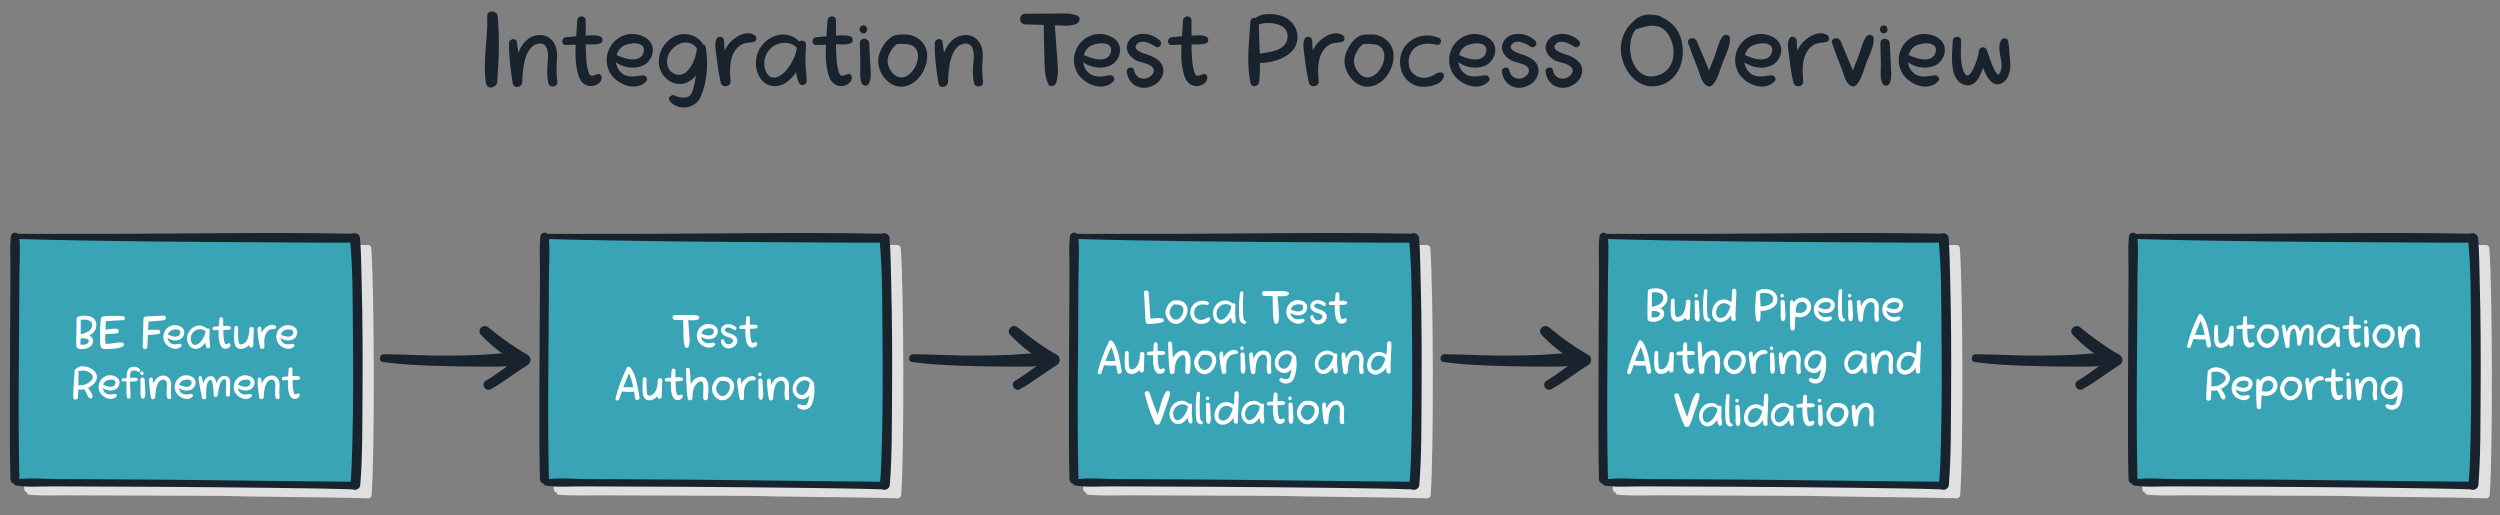 <?xml version="1.0" encoding="UTF-8"?>
<!-- Generator: Adobe Illustrator 27.4.1, SVG Export Plug-In . SVG Version: 6.00 Build 0)  -->
<svg xmlns="http://www.w3.org/2000/svg" xmlns:xlink="http://www.w3.org/1999/xlink" version="1.1" id="Layer_1" x="0px" y="0px" viewBox="0 0 1895.1 390.5" style="enable-background:new 0 0 1895.1 390.5;" xml:space="preserve">
<rect x="0" y="0" width="1895.1" height="390.5" fill="#808080" stroke="none"/>
<style type="text/css">
	.st0{fill:#19232D;}
	.st1{fill:#DFE0DF;}
	.st2{fill:#38A4B6;}
	.st3{fill:#FFFFFF;}
</style>
<g>
	<g>
		<path class="st0" d="M369.3,12.5c-0.2-5.2,7.5-5,8,0c1.4,16.2,0.9,33.4-0.4,49.6c-0.4,4.5-7.6,6.2-8.5,1.1    C365.7,46.6,370,29.3,369.3,12.5z"></path>
		<path class="st0" d="M422.5,62.2c0.4,3.9-6,4.7-6.8,0.9c-1.3-5.8-1-11.5-0.4-17.3c0.5-5.1,0.2-14-7.3-12.7    C397,35,396.2,54,395.9,62.3c-0.1,4-6.5,5.2-7.2,1c-1.7-10.1-3-20.5-2.8-30.7c0.1-3.3,5.4-4.2,5.9-0.8c0.4,2.7,0.7,5.5,1.1,8.2    c2.8-7,7.4-12.6,15.1-13.4c6.6-0.7,11.8,3.4,13.6,9.7c1.1,3.9,0.6,8,0.4,12C421.6,53,422,57.5,422.5,62.2z"></path>
		<path class="st0" d="M456,58.4c0.5,4.2-4.4,6.9-8.1,6.9c-4.9,0-8.1-3.7-9.4-8.1c-2.3-7.3-2.5-15.3-2.1-23.3    c-2.5,0.1-4.9,0.1-7.4,0.2c-3.8,0.2-3.7-5.5,0-5.9c2.6-0.3,5.2-0.5,7.8-0.7c0.3-4.1,0.6-8.1,0.8-12c0.2-4.1,6.4-4.1,6.4,0    c0,3.8,0,7.7,0,11.5c3.6-0.2,7.4-0.6,10.7,0.5c2.7,0.8,2.8,4.8,0,5.5c-3.4,1-7.1,0.7-10.7,0.6c0,2.9,0.1,5.8,0.3,8.6    c0.2,4.2,0.6,8.7,1.9,12.7c1.4,4.2,4,2.1,6.9,1.2C454.7,55.7,455.9,57,456,58.4z"></path>
		<path class="st0" d="M494.2,41.9c-3.7,11.4-18.9,11.4-27.3,5.3c0.3,2.1,1,4.2,2.4,6.1c4.6,6.2,11.1,4.8,17.6,3.8    c2.6-0.4,4.9,2.5,2.8,4.7c-8.5,8.6-23.9,1.4-28.1-8.2c-4.7-10.8,0.7-23.2,12-27C483.4,23.4,498.3,29.4,494.2,41.9z M471.9,35.2    c-2.3,1.6-3.8,3.9-4.5,6.5c0.2,0,0.4,0.1,0.6,0.2c5.3,2.8,17.6,6.4,19.9-2.4C490.1,30.5,475.9,32.3,471.9,35.2z"></path>
		<path class="st0" d="M530.9,73.8c-4.1,8.9-17.5,10.6-23.3,2.5c-1.8-2.5,1.6-5.1,3.9-3.9c2.7,1.4,7.9,2.4,10.7,0.7    c3-1.8,3.9-8.4,4.6-11.4c0.3-1.5,0.6-3,0.8-4.5c-1.9,2.3-4.2,4.2-7,5.4c-8.7,3.7-18.3-2.6-20.6-11.3c-2.4-9.2,2.6-19.2,10.9-23.5    c7.9-4.1,17.6-1.6,22.2,5.9c1,0.3,1.8,1,2,2.4c0,0.3,0.1,0.6,0.1,0.9c0,0,0,0,0,0c0,0,0,0,0,0C536.9,49.1,536,62.8,530.9,73.8z     M528.3,36.6c-8.4-11.1-25.5,0.9-22.3,13.2c1.7,6.5,9.4,9.2,14.4,4.6c4.6-4.3,7.2-11.1,7.8-17.2C528.2,37,528.2,36.8,528.3,36.6z"></path>
		<path class="st0" d="M571.4,31.8c-3.3,0.8-6.4,0.3-9.5,2.1c-2.7,1.5-4.7,4-6,6.7c-3.2,6.5-2.6,14.1-2.1,21.1    c0.3,4.3-6.5,5.1-7.4,1c-1.4-6.1-2.4-12.3-3.1-18.6c-0.4-4.1-2.5-12,0.5-15.4c1.5-1.7,4.3-0.7,4.9,1.3c0,0.1,0,0.1,0.1,0.2    c0.1,0.3,0.1,0.6,0.1,1c0,2.3,0.2,4.7,0.5,7.1c0.7-1.4,1.4-2.8,2.3-4.1c4-5.5,13.8-12.1,20.5-7.4C573.9,28,573.8,31.2,571.4,31.8z    "></path>
		<path class="st0" d="M611.5,61.5c-0.1,2.8-4.3,4.4-5.7,1.5c-1.3-2.5-1.9-5.3-2.3-8.2c-2,2.9-4.4,5.5-7.1,7.4    c-8.3,6-18.2,3-21.9-6.4c-3.8-9.5-0.3-20.6,8.3-26.2c7.6-5,16.9-4.6,23.1,1.8c2.1-1.3,5.3-0.4,5.1,2.7c-0.2,4.6-0.5,9.2-0.4,13.8    C610.6,52.5,611.6,57,611.5,61.5z M604,36.1c-0.1-0.1-0.2-0.1-0.3-0.2c-4.6-4.8-12.6-4.2-17.7-0.7c-5.8,4-8.2,11.7-5.7,18.3    c3.5,9.3,12.1,4.7,16.5-1.1c3.5-4.7,6.4-10,7.2-15.7C603.9,36.5,603.9,36.3,604,36.1z"></path>
		<path class="st0" d="M645.7,58.4c0.5,4.2-4.4,6.9-8.1,6.9c-4.9,0-8.1-3.7-9.4-8.1c-2.3-7.3-2.5-15.3-2.1-23.3    c-2.5,0.1-4.9,0.1-7.4,0.2c-3.8,0.2-3.7-5.5,0-5.9c2.6-0.3,5.2-0.5,7.8-0.7c0.3-4.1,0.6-8.1,0.8-12c0.2-4.1,6.4-4.1,6.4,0    c0,3.8,0,7.7,0,11.5c3.6-0.2,7.4-0.6,10.7,0.5c2.7,0.8,2.8,4.8,0,5.5c-3.4,1-7.1,0.7-10.7,0.6c0,2.9,0.1,5.8,0.3,8.6    c0.2,4.2,0.6,8.7,1.9,12.7c1.4,4.2,4,2.1,6.9,1.2C644.4,55.7,645.6,57,645.7,58.4z"></path>
		<path class="st0" d="M654.5,19.3c3.8,0,3.8,6,0,6C650.6,25.2,650.6,19.3,654.5,19.3z M659,62.8c-1.1,2.9-4.8,2.9-5.9,0    c-1.7-4.4-0.9-9.8-0.9-14.4c-0.1-5.2-0.2-10.4-0.4-15.6c-0.2-4.6,6.8-4.5,7.1,0c0.3,5.2,0.6,10.4,0.8,15.6    C659.9,52.9,660.8,58.4,659,62.8z"></path>
		<path class="st0" d="M684.2,65.7c-11.2,0.9-20.3-12.2-18.2-22.6c1.1-5.2,4.6-11.3,8.9-14.5c2.9-2.1,6.1-2.7,9.3-2.4    c8.4-0.9,17.2,4.5,18.5,13.7C704.2,50.8,695.8,64.8,684.2,65.7z M695.5,39.6c-2-7.1-9.2-6.2-15.2-6.3c-0.4,0.2-0.8,0.4-1.2,0.7    c-2.7,2.1-5,6.2-5.9,9.4c-2,6.7,4.5,17.2,12.2,15C692.2,56.4,697.4,46.3,695.5,39.6z"></path>
		<path class="st0" d="M745.2,62.2c0.4,3.9-6,4.7-6.8,0.9c-1.3-5.8-1-11.5-0.4-17.3c0.5-5.1,0.2-14-7.3-12.7    C719.8,35,718.9,54,718.6,62.3c-0.1,4-6.5,5.2-7.2,1c-1.7-10.1-3-20.5-2.8-30.7c0.1-3.3,5.4-4.2,5.9-0.8c0.4,2.7,0.7,5.5,1.1,8.2    c2.8-7,7.4-12.6,15.1-13.4c6.6-0.7,11.8,3.4,13.6,9.7c1.1,3.9,0.6,8,0.4,12C744.3,53,744.7,57.5,745.2,62.2z"></path>
		<path class="st0" d="M815.9,18.1c-5,2-10.8,1.3-16.3,1c0.6,7.2,1.1,14.5,1.6,21.8c0.4,7.2,1.7,15.1-0.6,22c-0.8,2.4-4.8,3.6-6,0.8    c-3-6.6-2.7-13.9-2.9-21c-0.3-7.9-0.4-15.8-0.5-23.8c-4.7-0.1-9.3-0.3-14-0.4c-5.2-0.1-5.2-8.1,0-8.1c7.3,0,14.5-0.1,21.8-0.1    c6.1,0,12-0.8,17.7,1.6C819.7,13.2,818.2,17.2,815.9,18.1z"></path>
		<path class="st0" d="M848.4,41.9c-3.7,11.4-18.9,11.4-27.3,5.3c0.3,2.1,1,4.2,2.4,6.1c4.6,6.2,11.1,4.8,17.6,3.8    c2.6-0.4,4.9,2.5,2.8,4.7c-8.5,8.6-23.9,1.4-28.1-8.2c-4.7-10.8,0.7-23.2,12-27C837.6,23.4,852.5,29.4,848.4,41.9z M826.1,35.2    c-2.3,1.6-3.8,3.9-4.5,6.5c0.2,0,0.4,0.1,0.6,0.2c5.3,2.8,17.6,6.4,19.9-2.4C844.3,30.5,830.1,32.3,826.1,35.2z"></path>
		<path class="st0" d="M881.7,55.4c-1.3,7.1-9.1,11.8-16,11.1c-6.6-0.7-11.2-6.1-11.6-12.5c-0.2-3.2,5.1-3.9,5.6-0.8    c0.7,4.4,4.5,7.3,9.1,6.2c4.5-1.1,8.5-6.1,3.6-9.5c-3.3-2.3-7.8-2.4-11.3-4.2c-2.5-1.3-4.7-3.3-6-5.8c-2.7-5.5,0.7-11.3,6.1-13.3    c6.1-2.3,13.6-0.3,18.2,4.3c2.3,2.3-0.7,6.3-3.5,4.5c-3.4-2.3-10-5.9-13.8-2.3c-5,4.8,5.7,7.7,8.5,8.6    C876.8,43.7,883.1,48.1,881.7,55.4z"></path>
		<path class="st0" d="M915.2,58.4c0.5,4.2-4.4,6.9-8.1,6.9c-4.9,0-8.1-3.7-9.4-8.1c-2.3-7.3-2.5-15.3-2.1-23.3    c-2.5,0.1-4.9,0.1-7.4,0.2c-3.8,0.2-3.7-5.5,0-5.9c2.6-0.3,5.2-0.5,7.8-0.7c0.3-4.1,0.6-8.1,0.8-12c0.2-4.1,6.4-4.1,6.4,0    c0,3.8,0,7.7,0,11.5c3.6-0.2,7.4-0.6,10.7,0.5c2.7,0.8,2.8,4.8,0,5.5c-3.4,1-7.1,0.7-10.7,0.6c0,2.9,0.1,5.8,0.3,8.6    c0.2,4.2,0.6,8.7,1.9,12.7c1.4,4.2,4,2.1,6.9,1.2C913.8,55.7,915,57,915.2,58.4z"></path>
		<path class="st0" d="M955.1,47.8c0,4.8-0.1,9.6-0.6,14.3c-0.4,3.5-5.6,4.8-6.5,0.9c-3.4-14.7-1-31.5-0.2-46.5    c0.1-2.4,2.3-3.4,4.1-2.9c4.6-4,13.3-3.3,18.7-1.8c6.3,1.8,11.2,6.4,12.6,12.9C986.4,40.8,968,47.6,955.1,47.8z M954.2,18.6    c0.1,7.2,0.5,14.6,0.8,22c8.1-1.2,19.8-2.1,21-12C977.2,17.6,961.9,15.8,954.2,18.6z"></path>
		<path class="st0" d="M1017.2,31.8c-3.3,0.8-6.4,0.3-9.5,2.1c-2.7,1.5-4.7,4-6,6.7c-3.2,6.5-2.6,14.1-2.1,21.1    c0.3,4.3-6.5,5.1-7.4,1c-1.4-6.1-2.4-12.3-3.1-18.6c-0.4-4.1-2.5-12,0.5-15.4c1.5-1.7,4.3-0.7,4.9,1.3c0,0.1,0,0.1,0.1,0.2    c0.1,0.3,0.1,0.6,0.1,1c0,2.3,0.2,4.7,0.5,7.1c0.7-1.4,1.4-2.8,2.3-4.1c4-5.5,13.8-12.1,20.5-7.4    C1019.7,28,1019.7,31.2,1017.2,31.8z"></path>
		<path class="st0" d="M1037.7,65.7c-11.2,0.9-20.3-12.2-18.2-22.6c1.1-5.2,4.6-11.3,8.9-14.5c2.9-2.1,6.1-2.7,9.3-2.4    c8.4-0.9,17.2,4.5,18.5,13.7C1057.8,50.8,1049.4,64.8,1037.7,65.7z M1049,39.6c-2-7.1-9.2-6.2-15.2-6.3c-0.4,0.2-0.8,0.4-1.2,0.7    c-2.7,2.1-5,6.2-5.9,9.4c-2,6.7,4.5,17.2,12.2,15C1045.7,56.4,1050.9,46.3,1049,39.6z"></path>
		<path class="st0" d="M1094.5,57.7c-1,7-13.2,8.9-18.7,7.8c-7.2-1.4-12.7-6.9-14.1-14.1c-3.4-17.4,13.1-29,28.8-22.8    c3.2,1.3,2.1,6.1-1.5,5.3c-5.3-1.2-11.3-1.4-15.9,1.9c-4.5,3.2-6.1,9.3-4.9,14.6c1.2,5.1,5.8,8.5,11,8.6c2.8,0.1,5.4-0.9,7.8-2.2    c1.9-1.1,3-2,5.2-1.9C1093.9,54.8,1094.7,56.3,1094.5,57.7z"></path>
		<path class="st0" d="M1132.8,41.9c-3.7,11.4-18.9,11.4-27.3,5.3c0.3,2.1,1,4.2,2.4,6.1c4.6,6.2,11.1,4.8,17.6,3.8    c2.6-0.4,4.9,2.5,2.8,4.7c-8.5,8.6-23.9,1.4-28.1-8.2c-4.7-10.8,0.7-23.2,12-27C1122,23.4,1136.9,29.4,1132.8,41.9z M1110.5,35.2    c-2.3,1.6-3.8,3.9-4.5,6.5c0.2,0,0.4,0.1,0.6,0.2c5.3,2.8,17.6,6.4,19.9-2.4C1128.7,30.5,1114.5,32.3,1110.5,35.2z"></path>
		<path class="st0" d="M1166.1,55.4c-1.3,7.1-9.1,11.8-16,11.1c-6.6-0.7-11.2-6.1-11.6-12.5c-0.2-3.2,5.1-3.9,5.6-0.8    c0.7,4.4,4.5,7.3,9.1,6.2c4.5-1.1,8.5-6.1,3.6-9.5c-3.3-2.3-7.8-2.4-11.3-4.2c-2.5-1.3-4.7-3.3-6-5.8c-2.7-5.5,0.7-11.3,6.1-13.3    c6.1-2.3,13.6-0.3,18.2,4.3c2.3,2.3-0.7,6.3-3.5,4.5c-3.4-2.3-10-5.9-13.8-2.3c-5,4.8,5.7,7.7,8.5,8.6    C1161.2,43.7,1167.5,48.1,1166.1,55.4z"></path>
		<path class="st0" d="M1199.2,55.4c-1.3,7.1-9.1,11.8-16,11.1c-6.6-0.7-11.2-6.1-11.6-12.5c-0.2-3.2,5.1-3.9,5.6-0.8    c0.7,4.4,4.5,7.3,9.1,6.2c4.5-1.1,8.5-6.1,3.6-9.5c-3.3-2.3-7.8-2.4-11.3-4.2c-2.5-1.3-4.7-3.3-6-5.8c-2.7-5.5,0.7-11.3,6.1-13.3    c6.1-2.3,13.6-0.3,18.2,4.3c2.3,2.3-0.7,6.3-3.5,4.5c-3.4-2.3-10-5.9-13.8-2.3c-5,4.8,5.7,7.7,8.5,8.6    C1194.3,43.7,1200.6,48.1,1199.2,55.4z"></path>
		<path class="st0" d="M1257.4,64.9c-17.4,4.1-29.6-14.4-28.7-29.7c0.5-7.5,4.1-14.5,9.5-19c4.2-4.5,9.8-5.8,15.5-4.9    c1.5,0.1,3,0.4,4.5,0.8c0.6,0.2,1,0.5,1.2,0.9c6.1,2.6,11.4,7.5,13.8,13.3C1279.1,40.7,1274.6,60.9,1257.4,64.9z M1265.5,27.6    c-6-11.1-16-8.5-25.6-5.3c-9.8,12.7-2,41,17.1,34.8C1269.4,53.1,1271.3,38.1,1265.5,27.6z"></path>
		<path class="st0" d="M1311.4,29.4c0.1,5.8-3.3,12.3-5.4,17.7c-1.9,5.1-3.7,12.1-7,16.4c-1,1.3-2.6,2.5-4.4,1.8    c-4.6-1.7-5.8-8.7-7.4-12.8c-2.6-6.5-5-13-7.4-19.6c-1.5-4.1,4.8-5.6,6.4-1.8c2.1,5.1,4.2,10.1,6.4,15.1c1,2.3,1.9,4.8,3,7.3    c0.5-1.3,0.8-2.5,1.2-3.5c1-2.5,2-4.9,3-7.4c1.8-4.7,2.9-10.8,5.9-14.8C1307.4,25.5,1311.3,26.1,1311.4,29.4z"></path>
		<path class="st0" d="M1349.6,41.9c-3.7,11.4-18.9,11.4-27.3,5.3c0.3,2.1,1,4.2,2.4,6.1c4.6,6.2,11.1,4.8,17.6,3.8    c2.6-0.4,4.9,2.5,2.8,4.7c-8.5,8.6-23.9,1.4-28.1-8.2c-4.7-10.8,0.7-23.2,12-27C1338.8,23.4,1353.6,29.4,1349.6,41.9z     M1327.2,35.2c-2.3,1.6-3.8,3.9-4.5,6.5c0.2,0,0.4,0.1,0.6,0.2c5.3,2.8,17.6,6.4,19.9-2.4C1345.5,30.5,1331.3,32.3,1327.2,35.2z"></path>
		<path class="st0" d="M1384.5,31.8c-3.3,0.8-6.4,0.3-9.5,2.1c-2.7,1.5-4.7,4-6,6.7c-3.2,6.5-2.6,14.1-2.1,21.1    c0.3,4.3-6.5,5.1-7.4,1c-1.4-6.1-2.4-12.3-3.1-18.6c-0.4-4.1-2.5-12,0.5-15.4c1.5-1.7,4.3-0.7,4.9,1.3c0,0.1,0,0.1,0.1,0.2    c0.1,0.3,0.1,0.6,0.1,1c0,2.3,0.2,4.7,0.5,7.1c0.7-1.4,1.4-2.8,2.3-4.1c4-5.5,13.8-12.1,20.5-7.4C1387,28,1387,31.2,1384.5,31.8z"></path>
		<path class="st0" d="M1420.4,29.4c0.1,5.8-3.3,12.3-5.4,17.7c-1.9,5.1-3.7,12.1-7,16.4c-1,1.3-2.6,2.5-4.4,1.8    c-4.6-1.7-5.8-8.7-7.4-12.8c-2.6-6.5-5-13-7.4-19.6c-1.5-4.1,4.8-5.6,6.4-1.8c2.1,5.1,4.2,10.1,6.4,15.1c1,2.3,1.9,4.8,3,7.3    c0.5-1.3,0.8-2.5,1.2-3.5c1-2.5,2-4.9,3-7.4c1.8-4.7,2.9-10.8,5.9-14.8C1416.4,25.5,1420.3,26.1,1420.4,29.4z"></path>
		<path class="st0" d="M1428,19.3c3.8,0,3.8,6,0,6C1424.1,25.2,1424.1,19.3,1428,19.3z M1432.6,62.8c-1.1,2.9-4.8,2.9-5.9,0    c-1.7-4.4-0.9-9.8-0.9-14.4c-0.1-5.2-0.2-10.4-0.4-15.6c-0.2-4.6,6.8-4.5,7.1,0c0.3,5.2,0.6,10.4,0.8,15.6    C1433.4,52.9,1434.3,58.4,1432.6,62.8z"></path>
		<path class="st0" d="M1473.6,41.9c-3.7,11.4-18.9,11.4-27.3,5.3c0.3,2.1,1,4.2,2.4,6.1c4.6,6.2,11.1,4.8,17.6,3.8    c2.6-0.4,4.9,2.5,2.8,4.7c-8.5,8.6-23.9,1.4-28.1-8.2c-4.7-10.8,0.7-23.2,12-27C1462.8,23.4,1477.7,29.4,1473.6,41.9z     M1451.3,35.2c-2.3,1.6-3.8,3.9-4.5,6.5c0.2,0,0.4,0.1,0.6,0.2c5.3,2.8,17.6,6.4,19.9-2.4C1469.5,30.5,1455.3,32.3,1451.3,35.2z"></path>
		<path class="st0" d="M1523.9,50.8c-0.3,4.6-2,10.1-6.4,12.3c-6.9,3.4-11.4-4.1-14.3-11.8c-2.4,7.7-6.4,15.2-14.1,13    c-12.1-3.5-9.3-24.2-8.8-33.4c0.2-4,6.3-4.1,6.3,0c0,7.3-1.1,17.2,2.3,24c2.8,5.8,6-0.8,7.4-3.8c1.7-3.7,3.3-8,3.7-12.2    c0.3-3.6,5-4.2,6.2-0.8c1.6,4.4,2.8,8.9,4.8,13.1c0.6,1.3,1.4,3.2,2.4,4.3c1.9,2.1,2.5,0.3,3.3-2.1c2.4-7.5-3.8-15.9,0.3-23    c1.2-2.1,4.6-1.7,5.2,0.7c0.9,3.6,0.7,7.5,1.2,11.2C1523.6,45.1,1524.1,48,1523.9,50.8z"></path>
	</g>
</g>
<g>
	<g>
		<path class="st1" d="M277.9,185.7l-10.1,0c-38.5-0.4-13.6-0.1-52-0.1c-41.2,0-82.4,0.2-123.6,0.1c-23.3,0-46.6-0.1-69.8-0.3    c-1.3-1-3.4-0.4-3.7,1.7c-0.7,6.9-0.2,14.1-0.3,21.1c-0.1,7.2-0.2,121.9-0.3,129.1c-0.2,14.3-0.3,19.5,0.3,33.7    c0.1,1.4,1.1,2.2,2.1,2.3c0,0.8,0.5,1.6,1.6,1.7c10.5,1,21.3,0.4,31.8,0.5c10.2,0,20.3,0.1,30.5,0.1c20.7,0.1,41.4,0.1,62.1,0.2    c41.6,0.1,19.7,0.4,61.3,0.8c23.4,0.3,46.8,0.5,70.2,1.1c1.5,0.4,3.5-0.4,3.7-2.5c2.4-29.6,2.1-157.6-0.3-187.1    C281.3,186.3,279.4,185.4,277.9,185.7z"></path>
	</g>
	<g>
		<g>
			<polygon class="st2" points="11.4,179.5 269.1,177.9 269.1,367.1 11.8,364.6    "></polygon>
			<g>
				<path class="st0" d="M8.2,179.5c-0.9,8.8-0.2,17.9-0.3,26.7c-0.1,13.3-0.1,26.6-0.2,39.9c-0.1,28.8-0.3,57.5-0.2,86.3      c0,10.3,0.1,20.7,0.4,31c0.2,4.4,6.9,4.4,6.8,0c-1.2-50.9-0.1-102,0-152.9c0-10.2,0.9-20.8-0.1-31      C14.2,175.3,8.6,175.3,8.2,179.5L8.2,179.5z"></path>
				<path class="st0" d="M10.8,181.1c64.7,1.8,129.3,2.3,194,2.6c21.4,0.1,42.9,0.4,64.3,0.2c4.3,0,4.3-6.7,0-6.7      c-64.7-1.3-129.6,0-194.3,0.1c-21.3,0-42.6,0-64,0C8.3,177.1,8.3,181,10.8,181.1L10.8,181.1z"></path>
				<path class="st0" d="M12,368c9.2,1.6,19.2,0.6,28.5,0.7c8.9,0,17.9,0.1,26.8,0.1c15.8,0.1,31.6,0.1,47.4,0.2      c30.3,0.2,60.6,0.4,91,0.8c21.1,0.3,42.3,0.5,63.4,1.2c3.7,0.1,3.7-5.8,0-5.8c-65.2-0.5-130.3-1.7-195.5-1.9      c-9.6,0-19.2-0.1-28.7-0.1c-10.7,0-22.3-1.3-32.9,0.3C9.7,363.8,9.8,367.6,12,368L12,368z"></path>
				<path class="st0" d="M265.2,180.5c2.3,22.4,2.1,45.1,2.3,67.5c0.3,29.3,0.4,58.6-0.4,87.9c-0.3,10.6-0.5,21.2-1.5,31.7      c-0.4,4.8,7.1,4.8,7.5,0c1.8-22.4,1.5-45.1,1.7-67.5c0.2-29.3,0.1-58.6-0.7-87.9c-0.3-10.6-0.3-21.2-1.2-31.7      C272.5,175.6,264.7,175.6,265.2,180.5L265.2,180.5z"></path>
			</g>
		</g>
	</g>
	<g>
		<path class="st3" d="M70.4,259.7c-0.5,2.2-2.5,3.7-4.6,4.4c-2.2,0.6-5.4,1.1-7.3-0.4c-0.1,0-0.1-0.1-0.1-0.1c0,0-0.1-0.1-0.1-0.1    c-0.1-0.1-0.2-0.2-0.2-0.3c0-0.1-0.1-0.1-0.1-0.2c-0.1-0.2-0.1-0.5-0.1-0.8c-0.2-6.9,0.1-13.8,0.2-20.6c0-0.8,0.5-1.3,1.1-1.4    c0.2-0.2,0.4-0.4,0.8-0.5c4.9-1.1,12.4-0.5,13,5.9c0.4,4.4-2.1,7.1-5.3,8.8C69.7,255.3,71.1,257,70.4,259.7z M62.3,256.4    c-0.4,0.1-0.8,0.2-1.2,0.3c0,1.5-0.1,3-0.2,4.5c2.1,0.3,4.8,0.2,6-1.5C68.8,257.1,64.6,256.4,62.3,256.4z M61.2,242.4    c0,3.6,0,7.3,0,11c3.4-1,7.3-1.8,8.4-5.5C71.2,242.4,65,241.9,61.2,242.4z"></path>
		<path class="st3" d="M80.3,243.5c-0.2,2.2-0.3,4.3-0.3,6.5c1-0.3,2-0.4,3-0.5c1.7-0.2,3.5-0.5,5.3-0.3c2.4,0.2,2.3,3.3,0,3.6    c-1.7,0.2-3.5,0.2-5.2,0.3c-1.1,0.1-2.2,0.2-3.3,0.2c-0.1,2.4-0.3,5,0.3,7.3c4.2,0.4,8.5-1.5,12.7-0.9c1.4,0.2,1.5,2.3,0.4,2.9    c-3.2,1.7-7.2,1.8-10.8,1.9c-1.7,0.1-4.4,0.6-5.6-1c-1.4-1.9-0.8-6-0.9-8.4c-0.1-4.5,0-8.9,0.5-13.3c0.1-1.1,0.8-1.9,2-2    c5-0.4,9.9-0.6,14.9-0.1c1.9,0.2,1.9,2.8,0,3C89,242.9,84.6,243.1,80.3,243.5z"></path>
		<path class="st3" d="M124.1,242.8c-3.8,0.4-7.7,0.7-11.5,1c-0.1,2.1-0.2,4.2-0.3,6.3c2.5-0.2,5-0.2,7.5-0.1c2.2,0.1,2.1,3.1,0,3.3    c-2.5,0.2-5.1,0.5-7.7,0.7c-0.1,3-0.2,6-0.4,8.9c-0.1,2.3-3.6,2.3-3.5,0c0-7,0.5-14,0.5-21c0-1.1,0.9-1.9,2-2    c4.5-0.3,8.9-0.5,13.4-0.6C126.3,239.3,126.2,242.6,124.1,242.8z"></path>
		<path class="st3" d="M139.4,253.8c-1.7,5.2-8.5,5.2-12.4,2.4c0.1,1,0.5,1.9,1.1,2.7c2.1,2.8,5,2.2,8,1.7c1.2-0.2,2.2,1.2,1.2,2.1    c-3.8,3.9-10.8,0.6-12.7-3.7c-2.1-4.9,0.3-10.5,5.4-12.2C134.5,245.4,141.2,248.1,139.4,253.8z M129.3,250.8c-1,0.7-1.7,1.8-2,2.9    c0.1,0,0.2,0,0.3,0.1c2.4,1.2,8,2.9,9-1.1C137.5,248.6,131.1,249.4,129.3,250.8z"></path>
		<path class="st3" d="M159.2,262.7c0,1.3-1.9,2-2.6,0.7c-0.6-1.1-0.9-2.4-1-3.7c-0.9,1.3-2,2.5-3.2,3.4c-3.7,2.7-8.2,1.4-9.9-2.9    c-1.7-4.3-0.1-9.3,3.7-11.9c3.4-2.2,7.7-2.1,10.4,0.8c0.9-0.6,2.4-0.2,2.3,1.2c-0.1,2.1-0.2,4.2-0.2,6.2    C158.8,258.6,159.3,260.6,159.2,262.7z M155.8,251.2c-0.1,0-0.1-0.1-0.2-0.1c-2.1-2.2-5.7-1.9-8-0.3c-2.6,1.8-3.7,5.3-2.6,8.3    c1.6,4.2,5.5,2.1,7.5-0.5c1.6-2.1,2.9-4.5,3.3-7.1C155.8,251.3,155.8,251.3,155.8,251.2z"></path>
		<path class="st3" d="M174.7,261.3c0.2,1.9-2,3.1-3.7,3.1c-2.2,0-3.6-1.7-4.3-3.7c-1-3.3-1.1-6.9-0.9-10.5c-1.1,0-2.2,0-3.4,0.1    c-1.7,0.1-1.7-2.5,0-2.7c1.2-0.1,2.3-0.2,3.5-0.3c0.1-1.9,0.3-3.7,0.4-5.4c0.1-1.9,2.9-1.9,2.9,0c0,1.7,0,3.5,0,5.2    c1.6-0.1,3.3-0.3,4.9,0.2c1.2,0.4,1.3,2.2,0,2.5c-1.5,0.4-3.2,0.3-4.8,0.3c0,1.3,0.1,2.6,0.1,3.9c0.1,1.9,0.2,3.9,0.9,5.7    c0.6,1.9,1.8,1,3.1,0.5C174.1,260.1,174.6,260.7,174.7,261.3z"></path>
		<path class="st3" d="M192.4,249.3c0,0.7,0,1.5-0.1,2.4c-0.1,3.4-0.2,6.7-0.3,10.1c-0.1,1.8-2.8,2.3-3.2,0.4    c-0.1-0.2-0.1-0.5-0.1-0.7c-1.4,1.6-3.2,2.8-5.6,3c-3.1,0.3-5-1.9-5.4-4.8c-0.5-3.7-0.2-7.6,0-11.3c0.1-1.8,2.9-1.8,2.8,0    c-0.1,2.6-0.1,5.1,0.1,7.7c0.1,1.8-0.1,5.5,2.6,4.9c3.6-0.7,5.1-4.8,5.6-8.4c0.1-1.1,0.2-2.2,0.2-3.3    C189.3,247.3,192.3,247.3,192.4,249.3z"></path>
		<path class="st3" d="M208.5,249.2c-1.5,0.4-2.9,0.1-4.3,0.9c-1.2,0.7-2.1,1.8-2.7,3.1c-1.5,2.9-1.2,6.4-1,9.6    c0.1,1.9-3,2.3-3.4,0.5c-0.6-2.8-1.1-5.6-1.4-8.4c-0.2-1.8-1.1-5.4,0.2-7c0.7-0.8,2-0.3,2.2,0.6c0,0,0,0.1,0,0.1    c0,0.1,0,0.3,0,0.4c0,1.1,0.1,2.1,0.2,3.2c0.3-0.6,0.6-1.3,1.1-1.9c1.8-2.5,6.2-5.5,9.3-3.4C209.7,247.5,209.6,248.9,208.5,249.2z    "></path>
		<path class="st3" d="M225,253.8c-1.7,5.2-8.5,5.2-12.4,2.4c0.1,1,0.5,1.9,1.1,2.7c2.1,2.8,5,2.2,8,1.7c1.2-0.2,2.2,1.2,1.2,2.1    c-3.8,3.9-10.8,0.6-12.7-3.7c-2.1-4.9,0.3-10.5,5.4-12.2C220.1,245.4,226.9,248.1,225,253.8z M214.9,250.8c-1,0.7-1.7,1.8-2,2.9    c0.1,0,0.2,0,0.3,0.1c2.4,1.2,8,2.9,9-1.1C223.2,248.6,216.7,249.4,214.9,250.8z"></path>
		<path class="st3" d="M66.8,294c0.6,0.9,1.2,1.8,1.8,2.8c0.7,1.2,1.6,2.5,1.5,3.9c-0.1,1.4-1.5,1.8-2.5,1c-1-0.8-1.4-2.3-2-3.5    c-0.6-1.1-1.2-2.1-1.8-3.2c-1.6,0.4-3.1,0.4-4.4,0.2c-0.1,2-0.2,4-0.3,6c-0.2,2.3-3.6,2.4-3.6,0c0-6.7,0.7-13.4,1.1-20.1    c0-0.6,0.4-1.1,0.8-1.3c0-0.1,0.1-0.2,0.2-0.2c4.4-4.5,15.2-0.6,15.9,5.6C73.8,288.9,70.6,292.2,66.8,294z M70.3,285.3    c-0.5-2.4-3.7-3.9-5.9-4.3c-1.7-0.3-3.3,0.1-4.9,0.3c-0.1,3.6-0.1,7.3-0.1,10.9c1.7-0.2,3.4-0.1,5.1-0.7    C66.6,290.7,70.9,288.1,70.3,285.3z"></path>
		<path class="st3" d="M90.3,291.8c-1.7,5.2-8.5,5.2-12.4,2.4c0.1,1,0.5,1.9,1.1,2.7c2.1,2.8,5,2.2,8,1.7c1.2-0.2,2.2,1.2,1.2,2.1    c-3.8,3.9-10.8,0.6-12.7-3.7c-2.1-4.9,0.3-10.5,5.4-12.2C85.4,283.4,92.2,286.2,90.3,291.8z M80.2,288.8c-1,0.7-1.7,1.8-2,2.9    c0.1,0,0.2,0,0.3,0.1c2.4,1.2,8,2.9,9-1.1C88.5,286.7,82,287.5,80.2,288.8z"></path>
		<path class="st3" d="M104.4,281.7c-1.4-1.2-4.9-1.4-5.4,0.6c-0.4,1.3-0.4,2.8-0.4,4.2c1.7-0.1,3.4-0.4,5,0c1.2,0.3,1.1,2.1,0,2.4    c-1.6,0.5-3.4,0.3-5,0.3c0,1.8,0,3.6,0.1,5.4c0.1,2.1,0.4,4.2,0.2,6.3c-0.1,1.4-2.2,1.9-2.6,0.3c-0.7-3.1-0.4-6.5-0.4-9.7    c0-0.8,0-1.6,0-2.4c-0.9,0-1.8,0-2.7,0c-1.5,0-1.4-2.1,0-2.3c0.9-0.1,1.8-0.1,2.8-0.2c0-1.4,0.1-2.8,0.3-4.1    c0.4-2.4,1.5-4,4.1-4.4c2.2-0.3,4.2,0.2,5.7,1.9C106.8,281.2,105.5,282.7,104.4,281.7z"></path>
		<path class="st3" d="M107.6,281.6c1.7,0,1.7,2.7,0,2.7C105.9,284.3,105.9,281.6,107.6,281.6z M109.7,301.3c-0.5,1.3-2.2,1.3-2.7,0    c-0.8-2-0.4-4.4-0.4-6.5c0-2.4-0.1-4.7-0.2-7.1c-0.1-2.1,3.1-2,3.2,0c0.1,2.4,0.3,4.7,0.4,7.1    C110.1,296.8,110.5,299.3,109.7,301.3z"></path>
		<path class="st3" d="M129.8,301c0.2,1.8-2.7,2.1-3.1,0.4c-0.6-2.6-0.4-5.2-0.2-7.9c0.2-2.3,0.1-6.3-3.3-5.7    c-4.9,0.9-5.3,9.5-5.5,13.2c-0.1,1.8-3,2.4-3.3,0.4c-0.8-4.6-1.4-9.3-1.3-13.9c0-1.5,2.5-1.9,2.7-0.4c0.2,1.2,0.3,2.5,0.5,3.7    c1.3-3.2,3.3-5.7,6.9-6.1c3-0.3,5.4,1.6,6.2,4.4c0.5,1.8,0.3,3.6,0.2,5.4C129.4,296.8,129.6,298.9,129.8,301z"></path>
		<path class="st3" d="M148,291.8c-1.7,5.2-8.5,5.2-12.4,2.4c0.1,1,0.5,1.9,1.1,2.7c2.1,2.8,5,2.2,8,1.7c1.2-0.2,2.2,1.2,1.2,2.1    c-3.8,3.9-10.8,0.6-12.7-3.7c-2.1-4.9,0.3-10.5,5.4-12.2C143.1,283.4,149.8,286.2,148,291.8z M137.8,288.8c-1,0.7-1.7,1.8-2,2.9    c0.1,0,0.2,0,0.3,0.1c2.4,1.2,8,2.9,9-1.1C146.1,286.7,139.7,287.5,137.8,288.8z"></path>
		<path class="st3" d="M174.3,299.2c0,2-3.2,2-3.1,0c0.1-2.2,0.1-4.4,0.2-6.7c0-1.5,0.6-6.4-2.4-4.7c-1.7,1-2.3,3.7-2.8,5.4    c-0.5,2-0.8,4.1-1.1,6.2c-0.3,1.9-3.1,2.1-3.1,0c0-2.2-0.2-4.4-0.5-6.5c-0.2-1.3-0.6-6.4-3-4.5c-1.5,1.2-1.8,4.2-2,6    c-0.3,2.2-0.4,4.5-0.2,6.7c0.2,1.9-2.8,2.2-3.2,0.4c-1.1-4.9-1.9-9.9-2.6-14.8c-0.2-1.6,2.1-2.4,2.5-0.7c0.4,1.6,0.7,3.3,1.1,4.9    c0-0.1,0.1-0.3,0.1-0.4c0.7-2.4,2-4.9,4.8-5.3c2.7-0.4,4.1,1.5,4.8,3.9c0.1,0.4,0.2,0.8,0.3,1.3c1.1-2.9,2.8-5.2,5.7-5.5    c2.4-0.2,4.2,1.3,4.6,3.6C174.7,291.8,174.3,295.7,174.3,299.2z"></path>
		<path class="st3" d="M192.7,291.8c-1.7,5.2-8.5,5.2-12.4,2.4c0.1,1,0.5,1.9,1.1,2.7c2.1,2.8,5,2.2,8,1.7c1.2-0.2,2.2,1.2,1.2,2.1    c-3.8,3.9-10.8,0.6-12.7-3.7c-2.1-4.9,0.3-10.5,5.4-12.2C187.8,283.4,194.5,286.2,192.7,291.8z M182.5,288.8c-1,0.7-1.7,1.8-2,2.9    c0.1,0,0.2,0,0.3,0.1c2.4,1.2,8,2.9,9-1.1C190.8,286.7,184.4,287.5,182.5,288.8z"></path>
		<path class="st3" d="M212,301c0.2,1.8-2.7,2.1-3.1,0.4c-0.6-2.6-0.4-5.2-0.2-7.9c0.2-2.3,0.1-6.3-3.3-5.7    c-4.9,0.9-5.3,9.5-5.5,13.2c-0.1,1.8-3,2.4-3.3,0.4c-0.8-4.6-1.4-9.3-1.3-13.9c0-1.5,2.5-1.9,2.7-0.4c0.2,1.2,0.3,2.5,0.5,3.7    c1.3-3.2,3.3-5.7,6.9-6.1c3-0.3,5.4,1.6,6.2,4.4c0.5,1.8,0.3,3.6,0.2,5.4C211.6,296.8,211.8,298.9,212,301z"></path>
		<path class="st3" d="M227.2,299.3c0.2,1.9-2,3.1-3.7,3.1c-2.2,0-3.6-1.7-4.3-3.7c-1-3.3-1.1-6.9-0.9-10.5c-1.1,0-2.2,0-3.4,0.1    c-1.7,0.1-1.7-2.5,0-2.7c1.2-0.1,2.3-0.2,3.5-0.3c0.1-1.9,0.3-3.7,0.4-5.4c0.1-1.9,2.9-1.9,2.9,0c0,1.7,0,3.5,0,5.2    c1.6-0.1,3.3-0.3,4.9,0.2c1.2,0.4,1.3,2.2,0,2.5c-1.5,0.4-3.2,0.3-4.8,0.3c0,1.3,0.1,2.6,0.1,3.9c0.1,1.9,0.2,3.9,0.9,5.7    c0.6,1.9,1.8,1,3.1,0.5C226.6,298.1,227.1,298.7,227.2,299.3z"></path>
	</g>
</g>
<g>
	<g>
		<path class="st1" d="M679.3,185.7l-10.1,0c-38.5-0.4-13.6-0.1-52-0.1c-41.2,0-82.4,0.2-123.6,0.1c-23.3,0-46.6-0.1-69.8-0.3    c-1.3-1-3.4-0.4-3.7,1.7c-0.7,6.9-0.2,14.1-0.3,21.1c-0.1,7.2-0.2,121.9-0.3,129.1c-0.2,14.3-0.3,19.5,0.3,33.7    c0.1,1.4,1.1,2.2,2.1,2.3c0,0.8,0.5,1.6,1.6,1.7c10.5,1,21.3,0.4,31.8,0.5c10.2,0,20.3,0.1,30.5,0.1c20.7,0.1,41.4,0.1,62.1,0.2    c41.6,0.1,19.7,0.4,61.3,0.8c23.4,0.3,46.8,0.5,70.2,1.1c1.5,0.4,3.5-0.4,3.7-2.5c2.4-29.6,2.1-157.6-0.3-187.1    C682.7,186.3,680.8,185.4,679.3,185.7z"></path>
	</g>
	<g>
		<g>
			<polygon class="st2" points="412.8,179.5 670.5,177.9 670.5,367.1 413.2,364.6    "></polygon>
			<g>
				<path class="st0" d="M409.6,179.5c-0.9,8.8-0.2,17.9-0.3,26.7c-0.1,13.3-0.1,26.6-0.2,39.9c-0.1,28.8-0.3,57.5-0.2,86.3      c0,10.3,0.1,20.7,0.4,31c0.2,4.4,6.9,4.4,6.8,0c-1.2-50.9-0.1-102,0-152.9c0-10.2,0.9-20.8-0.1-31      C415.6,175.3,410,175.3,409.6,179.5L409.6,179.5z"></path>
				<path class="st0" d="M412.2,181.1c64.7,1.8,129.3,2.3,194,2.6c21.4,0.1,42.9,0.4,64.3,0.2c4.3,0,4.3-6.7,0-6.7      c-64.7-1.3-129.6,0-194.3,0.1c-21.3,0-42.6,0-64,0C409.7,177.1,409.7,181,412.2,181.1L412.2,181.1z"></path>
				<path class="st0" d="M413.4,368c9.2,1.6,19.2,0.6,28.5,0.7c8.9,0,17.9,0.1,26.8,0.1c15.8,0.1,31.6,0.1,47.4,0.2      c30.3,0.2,60.6,0.4,91,0.8c21.1,0.3,42.3,0.5,63.4,1.2c3.7,0.1,3.7-5.8,0-5.8c-65.2-0.5-130.3-1.7-195.5-1.9      c-9.6,0-19.2-0.1-28.7-0.1c-10.7,0-22.3-1.3-32.9,0.3C411.2,363.8,411.2,367.6,413.4,368L413.4,368z"></path>
				<path class="st0" d="M666.6,180.5c2.3,22.4,2.1,45.1,2.3,67.5c0.3,29.3,0.4,58.6-0.4,87.9c-0.3,10.6-0.5,21.2-1.5,31.7      c-0.4,4.8,7.1,4.8,7.5,0c1.8-22.4,1.5-45.1,1.7-67.5c0.2-29.3,0.1-58.6-0.7-87.9c-0.3-10.6-0.3-21.2-1.2-31.7      C673.9,175.6,666.1,175.6,666.6,180.5L666.6,180.5z"></path>
			</g>
		</g>
	</g>
	<g>
		<path class="st3" d="M529.1,242.2c-2.3,0.9-4.9,0.6-7.4,0.5c0.3,3.3,0.5,6.6,0.7,9.9c0.2,3.2,0.8,6.8-0.3,10    c-0.4,1.1-2.2,1.6-2.7,0.4c-1.3-3-1.2-6.3-1.3-9.5c-0.1-3.6-0.2-7.2-0.2-10.8c-2.1-0.1-4.2-0.1-6.3-0.2c-2.4-0.1-2.4-3.7,0-3.7    c3.3,0,6.6,0,9.9,0c2.8,0,5.5-0.3,8,0.7C530.8,239.9,530.1,241.8,529.1,242.2z"></path>
		<path class="st3" d="M543.8,252.9c-1.7,5.2-8.5,5.2-12.4,2.4c0.1,1,0.5,1.9,1.1,2.7c2.1,2.8,5,2.2,8,1.7c1.2-0.2,2.2,1.2,1.2,2.1    c-3.8,3.9-10.8,0.6-12.7-3.7c-2.1-4.9,0.3-10.5,5.4-12.2C538.9,244.6,545.7,247.3,543.8,252.9z M533.7,249.9c-1,0.7-1.7,1.8-2,2.9    c0.1,0,0.2,0,0.3,0.1c2.4,1.2,8,2.9,9-1.1C542,247.8,535.5,248.6,533.7,249.9z"></path>
		<path class="st3" d="M558.9,259.1c-0.6,3.2-4.1,5.3-7.2,5c-3-0.3-5.1-2.8-5.2-5.7c-0.1-1.4,2.3-1.8,2.5-0.3c0.3,2,2.1,3.3,4.1,2.8    c2-0.5,3.8-2.8,1.6-4.3c-1.5-1-3.5-1.1-5.1-1.9c-1.1-0.6-2.1-1.5-2.7-2.6c-1.2-2.5,0.3-5.1,2.8-6c2.8-1,6.2-0.1,8.2,1.9    c1,1-0.3,2.9-1.6,2c-1.5-1-4.5-2.7-6.3-1c-2.3,2.2,2.6,3.5,3.9,3.9C556.6,253.8,559.5,255.8,558.9,259.1z"></path>
		<path class="st3" d="M574,260.4c0.2,1.9-2,3.1-3.7,3.1c-2.2,0-3.6-1.7-4.3-3.7c-1-3.3-1.1-6.9-0.9-10.5c-1.1,0-2.2,0-3.4,0.1    c-1.7,0.1-1.7-2.5,0-2.7c1.2-0.1,2.3-0.2,3.5-0.3c0.1-1.9,0.3-3.7,0.4-5.4c0.1-1.9,2.9-1.9,2.9,0c0,1.7,0,3.5,0,5.2    c1.6-0.1,3.3-0.3,4.9,0.2c1.2,0.4,1.3,2.2,0,2.5c-1.5,0.4-3.2,0.3-4.8,0.3c0,1.3,0.1,2.6,0.1,3.9c0.1,1.9,0.2,3.9,0.9,5.7    c0.6,1.9,1.8,1,3.1,0.5C573.4,259.2,573.9,259.8,574,260.4z"></path>
		<path class="st3" d="M481.5,302.1c-0.3-1.6-0.6-3.3-0.9-5.1c-3.1,0.2-6.2,0.1-9.2-0.2c-0.7,1.9-1.3,3.9-2,5.8    c-0.6,1.8-3.3,1.1-2.8-0.8c2-8,5-15.7,8.6-23.1c0.6-1.2,2.1-0.9,2.8,0c4.5,6,5.4,15.4,6.8,22.5    C485.1,303.3,481.9,304.1,481.5,302.1z M480,293.6c-0.7-3.7-1.7-7.5-3.2-10.7c-1.5,3.5-2.9,7-4.3,10.6    C475,293.5,477.5,293.5,480,293.6z"></path>
		<path class="st3" d="M502,288.2c0,0.7,0,1.5-0.1,2.4c-0.1,3.4-0.2,6.7-0.3,10.1c-0.1,1.8-2.8,2.3-3.2,0.4    c-0.1-0.2-0.1-0.5-0.1-0.7c-1.4,1.6-3.2,2.8-5.6,3c-3.1,0.3-5-1.9-5.4-4.8c-0.5-3.7-0.2-7.6,0-11.3c0.1-1.8,2.9-1.8,2.8,0    c-0.1,2.6-0.1,5.1,0.1,7.7c0.1,1.8-0.1,5.5,2.6,4.9c3.6-0.7,5.1-4.8,5.6-8.4c0.1-1.1,0.2-2.2,0.2-3.3    C499,286.2,501.9,286.1,502,288.2z"></path>
		<path class="st3" d="M517.5,300.2c0.2,1.9-2,3.1-3.7,3.1c-2.2,0-3.6-1.7-4.3-3.7c-1-3.3-1.1-6.9-0.9-10.5c-1.1,0-2.2,0-3.4,0.1    c-1.7,0.1-1.7-2.5,0-2.7c1.2-0.1,2.3-0.2,3.5-0.3c0.1-1.9,0.3-3.7,0.4-5.4c0.1-1.9,2.9-1.9,2.9,0c0,1.7,0,3.5,0,5.2    c1.6-0.1,3.3-0.3,4.9,0.2c1.2,0.4,1.3,2.2,0,2.5c-1.5,0.4-3.2,0.3-4.8,0.3c0,1.3,0.1,2.6,0.1,3.9c0.1,1.9,0.2,3.9,0.9,5.7    c0.6,1.9,1.8,1,3.1,0.5C516.9,298.9,517.5,299.5,517.5,300.2z"></path>
		<path class="st3" d="M536.6,301.7c-0.2,2.3-3.5,2.3-3.6,0c0-2.5,0.1-5,0.2-7.5c0.1-2.3,0-6.6-3.4-4.7c-4.2,2.3-4.9,7.9-4.9,12.2    c0,2-3.2,2.5-3.6,0.5c-1.1-6.9-1.1-15-1.3-22c-0.1-1.9,2.8-1.8,2.9,0c0.3,3.5,0.5,7.2,0.7,11c1.4-2.7,3.5-4.9,6.7-5.5    C538.8,284.1,537,297.1,536.6,301.7z"></path>
		<path class="st3" d="M548,303.4c-5.1,0.4-9.2-5.5-8.2-10.2c0.5-2.3,2.1-5.1,4-6.5c1.3-1,2.7-1.2,4.2-1.1c3.8-0.4,7.8,2.1,8.4,6.2    C557.1,296.7,553.3,303,548,303.4z M553.1,291.6c-0.9-3.2-4.2-2.8-6.9-2.9c-0.2,0.1-0.4,0.2-0.5,0.3c-1.2,0.9-2.2,2.8-2.7,4.3    c-0.9,3,2,7.8,5.5,6.8C551.7,299.3,554,294.7,553.1,291.6z"></path>
		<path class="st3" d="M572.1,288.1c-1.5,0.4-2.9,0.1-4.3,0.9c-1.2,0.7-2.1,1.8-2.7,3.1c-1.5,2.9-1.2,6.4-1,9.6    c0.1,1.9-3,2.3-3.4,0.5c-0.6-2.8-1.1-5.6-1.4-8.4c-0.2-1.8-1.1-5.4,0.2-7c0.7-0.8,2-0.3,2.2,0.6c0,0,0,0.1,0,0.1    c0,0.1,0,0.3,0,0.4c0,1.1,0.1,2.1,0.2,3.2c0.3-0.6,0.6-1.3,1.1-1.9c1.8-2.5,6.2-5.5,9.3-3.4C573.2,286.4,573.2,287.8,572.1,288.1z    "></path>
		<path class="st3" d="M576,282.4c1.7,0,1.7,2.7,0,2.7C574.3,285.1,574.3,282.4,576,282.4z M578.1,302.1c-0.5,1.3-2.2,1.3-2.7,0    c-0.8-2-0.4-4.4-0.4-6.5c0-2.4-0.1-4.7-0.2-7.1c-0.1-2.1,3.1-2,3.2,0c0.1,2.4,0.3,4.7,0.4,7.1    C578.5,297.7,578.9,300.1,578.1,302.1z"></path>
		<path class="st3" d="M598.2,301.9c0.2,1.8-2.7,2.1-3.1,0.4c-0.6-2.6-0.4-5.2-0.2-7.9c0.2-2.3,0.1-6.3-3.3-5.7    c-4.9,0.9-5.3,9.5-5.5,13.2c-0.1,1.8-3,2.4-3.3,0.4c-0.8-4.6-1.4-9.3-1.3-13.9c0-1.5,2.5-1.9,2.7-0.4c0.2,1.2,0.3,2.5,0.5,3.7    c1.3-3.2,3.3-5.7,6.9-6.1c3-0.3,5.4,1.6,6.2,4.4c0.5,1.8,0.3,3.6,0.2,5.4C597.8,297.7,598,299.7,598.2,301.9z"></path>
		<path class="st3" d="M615.1,307.1c-1.9,4-7.9,4.8-10.6,1.2c-0.8-1.1,0.7-2.3,1.8-1.8c1.2,0.6,3.6,1.1,4.8,0.3    c1.4-0.8,1.8-3.8,2.1-5.2c0.2-0.7,0.3-1.3,0.4-2c-0.9,1.1-1.9,1.9-3.2,2.5c-3.9,1.7-8.3-1.2-9.3-5.1c-1.1-4.2,1.2-8.7,4.9-10.7    c3.6-1.8,8-0.7,10,2.7c0.4,0.1,0.8,0.4,0.9,1.1c0,0.1,0,0.3,0.1,0.4c0,0,0,0,0,0c0,0,0,0,0,0C617.8,296,617.4,302.1,615.1,307.1z     M613.9,290.3c-3.8-5-11.5,0.4-10.1,6c0.8,2.9,4.3,4.2,6.5,2.1c2.1-1.9,3.3-5,3.5-7.8C613.9,290.4,613.9,290.4,613.9,290.3z"></path>
	</g>
</g>
<g>
	<g>
		<path class="st1" d="M1080.7,185.7l-10.1,0c-38.5-0.4-13.6-0.1-52-0.1c-41.2,0-82.4,0.2-123.6,0.1c-23.3,0-46.6-0.1-69.8-0.3    c-1.3-1-3.4-0.4-3.7,1.7c-0.7,6.9-0.2,14.1-0.3,21.1c-0.1,7.2-0.2,121.9-0.3,129.1c-0.2,14.3-0.3,19.5,0.3,33.7    c0.1,1.4,1.1,2.2,2.1,2.3c0,0.8,0.5,1.6,1.6,1.7c10.5,1,21.3,0.4,31.8,0.5c10.2,0,20.3,0.1,30.5,0.1c20.7,0.1,41.4,0.1,62.1,0.2    c41.6,0.1,19.7,0.4,61.3,0.8c23.4,0.3,46.8,0.5,70.2,1.1c1.5,0.4,3.5-0.4,3.7-2.5c2.4-29.6,2.1-157.6-0.3-187.1    C1084.1,186.3,1082.2,185.4,1080.7,185.7z"></path>
	</g>
	<g>
		<g>
			<polygon class="st2" points="814.2,179.5 1071.9,177.9 1071.9,367.1 814.6,364.6    "></polygon>
			<g>
				<path class="st0" d="M811,179.5c-0.9,8.8-0.2,17.9-0.3,26.7c-0.1,13.3-0.1,26.6-0.2,39.9c-0.1,28.8-0.3,57.5-0.2,86.3      c0,10.3,0.1,20.7,0.4,31c0.2,4.4,6.9,4.4,6.8,0c-1.2-50.9-0.1-102,0-152.9c0-10.2,0.9-20.8-0.1-31      C817,175.3,811.4,175.3,811,179.5L811,179.5z"></path>
				<path class="st0" d="M813.6,181.1c64.7,1.8,129.3,2.3,194,2.6c21.4,0.1,42.9,0.4,64.3,0.2c4.3,0,4.3-6.7,0-6.7      c-64.7-1.3-129.6,0-194.3,0.1c-21.3,0-42.6,0-64,0C811.1,177.1,811.1,181,813.6,181.1L813.6,181.1z"></path>
				<path class="st0" d="M814.8,368c9.2,1.6,19.2,0.6,28.5,0.7c8.9,0,17.9,0.1,26.8,0.1c15.8,0.1,31.6,0.1,47.4,0.2      c30.3,0.2,60.6,0.4,91,0.8c21.1,0.3,42.3,0.5,63.4,1.2c3.7,0.1,3.7-5.8,0-5.8c-65.2-0.5-130.3-1.7-195.5-1.9      c-9.6,0-19.2-0.1-28.7-0.1c-10.7,0-22.3-1.3-32.9,0.3C812.6,363.8,812.6,367.6,814.8,368L814.8,368z"></path>
				<path class="st0" d="M1068,180.5c2.3,22.4,2.1,45.1,2.3,67.5c0.3,29.3,0.4,58.6-0.4,87.9c-0.3,10.6-0.5,21.2-1.5,31.7      c-0.4,4.8,7.1,4.8,7.5,0c1.8-22.4,1.5-45.1,1.7-67.5c0.2-29.3,0.1-58.6-0.7-87.9c-0.3-10.6-0.3-21.2-1.2-31.7      C1075.3,175.6,1067.5,175.6,1068,180.5L1068,180.5z"></path>
			</g>
		</g>
	</g>
	<g>
		<path class="st3" d="M881.6,244c-3.4,1.5-7.5,1.3-11.3,1.6c-1.1,0.1-1.8-1-1.9-1.9c-0.4-7.3-0.8-14.6-1.2-21.9    c-0.1-2.2,3.3-2.2,3.5,0c0.5,6.6,0.9,13.2,1.4,19.8c3-0.3,6.3-0.9,9.2-0.2C882.4,241.7,882.7,243.5,881.6,244z"></path>
		<path class="st3" d="M891.8,245.5c-5.1,0.4-9.2-5.5-8.2-10.2c0.5-2.3,2.1-5.1,4-6.5c1.3-1,2.7-1.2,4.2-1.1    c3.8-0.4,7.8,2.1,8.4,6.2C900.8,238.8,897,245.1,891.8,245.5z M896.9,233.7c-0.9-3.2-4.2-2.8-6.9-2.9c-0.2,0.1-0.4,0.2-0.5,0.3    c-1.2,0.9-2.2,2.8-2.7,4.3c-0.9,3,2,7.8,5.5,6.8C895.4,241.4,897.7,236.8,896.9,233.7z"></path>
		<path class="st3" d="M917.4,241.9c-0.5,3.2-6,4-8.5,3.5c-3.3-0.6-5.7-3.1-6.4-6.4c-1.5-7.9,5.9-13.1,13-10.3    c1.5,0.6,0.9,2.8-0.7,2.4c-2.4-0.5-5.1-0.6-7.2,0.9c-2,1.4-2.8,4.2-2.2,6.6c0.5,2.3,2.6,3.9,5,3.9c1.3,0,2.4-0.4,3.6-1    c0.9-0.5,1.3-0.9,2.3-0.9C917.2,240.6,917.5,241.3,917.4,241.9z"></path>
		<path class="st3" d="M936.8,243.7c0,1.3-1.9,2-2.6,0.7c-0.6-1.1-0.9-2.4-1-3.7c-0.9,1.3-2,2.5-3.2,3.4c-3.7,2.7-8.2,1.4-9.9-2.9    c-1.7-4.3-0.1-9.3,3.7-11.9c3.4-2.2,7.7-2.1,10.4,0.8c0.9-0.6,2.4-0.2,2.3,1.2c-0.1,2.1-0.2,4.2-0.2,6.2    C936.4,239.6,936.8,241.6,936.8,243.7z M933.4,232.2c-0.1,0-0.1-0.1-0.2-0.1c-2.1-2.2-5.7-1.9-8-0.3c-2.6,1.8-3.7,5.3-2.6,8.3    c1.6,4.2,5.5,2.1,7.5-0.5c1.6-2.1,2.9-4.5,3.3-7.1C933.4,232.3,933.4,232.2,933.4,232.2z"></path>
		<path class="st3" d="M944.5,244.9c-1.2,1.2-2.9,0.5-3.9-0.7c-1.3-1.6-1.2-3.9-1.3-5.8c-0.3-5.5,0-10.9,0.6-16.3    c0.2-1.6,2.7-1.7,2.6,0c-0.3,4-0.3,8-0.3,12c0,2.1,0.1,4.1,0.3,6.2c0.1,0.8,0.1,1.7,0.7,2.4c0.3,0.4,0.9,0.6,1.3,1    C944.9,243.9,944.9,244.6,944.5,244.9z"></path>
		<path class="st3" d="M975.9,224c-2.3,0.9-4.9,0.6-7.4,0.5c0.3,3.3,0.5,6.6,0.7,9.9c0.2,3.2,0.8,6.8-0.3,10    c-0.4,1.1-2.2,1.6-2.7,0.4c-1.3-3-1.2-6.3-1.3-9.5c-0.1-3.6-0.2-7.2-0.2-10.8c-2.1-0.1-4.2-0.1-6.3-0.2c-2.4-0.1-2.4-3.7,0-3.7    c3.3,0,6.6,0,9.9,0c2.8,0,5.5-0.3,8,0.7C977.6,221.8,977,223.6,975.9,224z"></path>
		<path class="st3" d="M990.6,234.8c-1.7,5.2-8.5,5.2-12.4,2.4c0.1,1,0.5,1.9,1.1,2.7c2.1,2.8,5,2.2,8,1.7c1.2-0.2,2.2,1.2,1.2,2.1    c-3.8,3.9-10.8,0.6-12.7-3.7c-2.1-4.9,0.3-10.5,5.4-12.2C985.7,226.4,992.5,229.1,990.6,234.8z M980.5,231.7c-1,0.7-1.7,1.8-2,2.9    c0.1,0,0.2,0,0.3,0.1c2.4,1.2,8,2.9,9-1.1C988.8,229.6,982.4,230.4,980.5,231.7z"></path>
		<path class="st3" d="M1005.7,240.9c-0.6,3.2-4.1,5.3-7.2,5c-3-0.3-5.1-2.8-5.2-5.7c-0.1-1.4,2.3-1.8,2.5-0.3    c0.3,2,2.1,3.3,4.1,2.8c2-0.5,3.8-2.8,1.6-4.3c-1.5-1-3.5-1.1-5.1-1.9c-1.1-0.6-2.1-1.5-2.7-2.6c-1.2-2.5,0.3-5.1,2.8-6    c2.8-1,6.2-0.1,8.2,1.9c1,1-0.3,2.9-1.6,2c-1.5-1-4.5-2.7-6.3-1c-2.3,2.2,2.6,3.5,3.9,3.9C1003.5,235.6,1006.3,237.6,1005.7,240.9    z"></path>
		<path class="st3" d="M1020.8,242.3c0.2,1.9-2,3.1-3.7,3.1c-2.2,0-3.6-1.7-4.3-3.7c-1-3.3-1.1-6.9-0.9-10.5c-1.1,0-2.2,0-3.4,0.1    c-1.7,0.1-1.7-2.5,0-2.7c1.2-0.1,2.3-0.2,3.5-0.3c0.1-1.9,0.3-3.7,0.4-5.4c0.1-1.9,2.9-1.9,2.9,0c0,1.7,0,3.5,0,5.2    c1.6-0.1,3.3-0.3,4.9,0.2c1.2,0.4,1.3,2.2,0,2.5c-1.5,0.4-3.2,0.3-4.8,0.3c0,1.3,0.1,2.6,0.1,3.9c0.1,1.9,0.2,3.9,0.9,5.7    c0.6,1.9,1.8,1,3.1,0.5C1020.2,241,1020.8,241.6,1020.8,242.3z"></path>
		<path class="st3" d="M847,282.2c-0.3-1.6-0.6-3.3-0.9-5.1c-3.1,0.2-6.2,0.1-9.2-0.2c-0.7,1.9-1.3,3.9-2,5.8    c-0.6,1.8-3.3,1.1-2.8-0.8c2-8,5-15.7,8.6-23.1c0.6-1.2,2.1-0.9,2.8,0c4.5,6,5.4,15.4,6.8,22.5C850.6,283.4,847.4,284.3,847,282.2    z M845.5,273.7c-0.7-3.7-1.7-7.5-3.2-10.7c-1.5,3.5-2.9,7-4.3,10.6C840.5,273.7,843,273.7,845.5,273.7z"></path>
		<path class="st3" d="M867.5,268.3c0,0.7,0,1.5-0.1,2.4c-0.1,3.4-0.2,6.7-0.3,10.1c-0.1,1.8-2.8,2.3-3.2,0.4    c-0.1-0.2-0.1-0.5-0.1-0.7c-1.4,1.6-3.2,2.8-5.6,3c-3.1,0.3-5-1.9-5.4-4.8c-0.5-3.7-0.2-7.6,0-11.3c0.1-1.8,2.9-1.8,2.8,0    c-0.1,2.6-0.1,5.1,0.1,7.7c0.1,1.8-0.1,5.5,2.6,4.9c3.6-0.7,5.1-4.8,5.6-8.4c0.1-1.1,0.2-2.2,0.2-3.3    C864.4,266.3,867.4,266.3,867.5,268.3z"></path>
		<path class="st3" d="M883,280.3c0.2,1.9-2,3.1-3.7,3.1c-2.2,0-3.6-1.7-4.3-3.7c-1-3.3-1.1-6.9-0.9-10.5c-1.1,0-2.2,0-3.4,0.1    c-1.7,0.1-1.7-2.5,0-2.7c1.2-0.1,2.3-0.2,3.5-0.3c0.1-1.9,0.3-3.7,0.4-5.4c0.1-1.9,2.9-1.9,2.9,0c0,1.7,0,3.5,0,5.2    c1.6-0.1,3.3-0.3,4.9,0.2c1.2,0.4,1.3,2.2,0,2.5c-1.5,0.4-3.2,0.3-4.8,0.3c0,1.3,0.1,2.6,0.1,3.9c0.1,1.9,0.2,3.9,0.9,5.7    c0.6,1.9,1.8,1,3.1,0.5C882.4,279.1,882.9,279.7,883,280.3z"></path>
		<path class="st3" d="M902.1,281.8c-0.2,2.3-3.5,2.3-3.6,0c0-2.5,0.1-5,0.2-7.5c0.1-2.3,0-6.6-3.4-4.7c-4.2,2.3-4.9,7.9-4.9,12.2    c0,2-3.2,2.5-3.6,0.5c-1.1-6.9-1.1-15-1.3-22c-0.1-1.9,2.8-1.8,2.9,0c0.3,3.5,0.5,7.2,0.7,11c1.4-2.7,3.5-4.9,6.7-5.5    C904.3,264.2,902.5,277.2,902.1,281.8z"></path>
		<path class="st3" d="M913.5,283.6c-5.1,0.4-9.2-5.5-8.2-10.2c0.5-2.3,2.1-5.1,4-6.5c1.3-1,2.7-1.2,4.2-1.1    c3.8-0.4,7.8,2.1,8.4,6.2C922.6,276.8,918.8,283.2,913.5,283.6z M918.6,271.8c-0.9-3.2-4.2-2.8-6.9-2.9c-0.2,0.1-0.4,0.2-0.5,0.3    c-1.2,0.9-2.2,2.8-2.7,4.3c-0.9,3,2,7.8,5.5,6.8C917.2,279.4,919.5,274.8,918.6,271.8z"></path>
		<path class="st3" d="M937.6,268.2c-1.5,0.4-2.9,0.1-4.3,0.9c-1.2,0.7-2.1,1.8-2.7,3.1c-1.5,2.9-1.2,6.4-1,9.6    c0.1,1.9-3,2.3-3.4,0.5c-0.6-2.8-1.1-5.6-1.4-8.4c-0.2-1.8-1.1-5.4,0.2-7c0.7-0.8,2-0.3,2.2,0.6c0,0,0,0.1,0,0.1    c0,0.1,0,0.3,0,0.4c0,1.1,0.1,2.1,0.2,3.2c0.3-0.6,0.6-1.3,1.1-1.9c1.8-2.5,6.2-5.5,9.3-3.4C938.7,266.5,938.7,268,937.6,268.2z"></path>
		<path class="st3" d="M941.5,262.6c1.7,0,1.7,2.7,0,2.7C939.8,265.3,939.8,262.6,941.5,262.6z M943.6,282.3c-0.5,1.3-2.2,1.3-2.7,0    c-0.8-2-0.4-4.4-0.4-6.5c0-2.4-0.1-4.7-0.2-7.1c-0.1-2.1,3.1-2,3.2,0c0.1,2.4,0.3,4.7,0.4,7.1C944,277.8,944.4,280.3,943.6,282.3z    "></path>
		<path class="st3" d="M963.7,282c0.2,1.8-2.7,2.1-3.1,0.4c-0.6-2.6-0.4-5.2-0.2-7.9c0.2-2.3,0.1-6.3-3.3-5.7    c-4.9,0.9-5.3,9.5-5.5,13.2c-0.1,1.8-3,2.4-3.3,0.4c-0.8-4.6-1.4-9.3-1.3-13.9c0-1.5,2.5-1.9,2.7-0.4c0.2,1.2,0.3,2.5,0.5,3.7    c1.3-3.2,3.3-5.7,6.9-6.1c3-0.3,5.4,1.6,6.2,4.4c0.5,1.8,0.3,3.6,0.2,5.4C963.3,277.8,963.5,279.9,963.7,282z"></path>
		<path class="st3" d="M980.6,287.3c-1.9,4-7.9,4.8-10.6,1.2c-0.8-1.1,0.7-2.3,1.8-1.8c1.2,0.6,3.6,1.1,4.8,0.3    c1.4-0.8,1.8-3.8,2.1-5.2c0.2-0.7,0.3-1.3,0.4-2c-0.9,1.1-1.9,1.9-3.2,2.5c-3.9,1.7-8.3-1.2-9.3-5.1c-1.1-4.2,1.2-8.7,4.9-10.7    c3.6-1.8,8-0.7,10,2.7c0.4,0.1,0.8,0.4,0.9,1.1c0,0.1,0,0.3,0.1,0.4c0,0,0,0,0,0c0,0,0,0,0,0C983.3,276.1,982.9,282.3,980.6,287.3    z M979.4,270.4c-3.8-5-11.5,0.4-10.1,6c0.8,2.9,4.3,4.2,6.5,2.1c2.1-1.9,3.3-5,3.5-7.8C979.3,270.6,979.4,270.5,979.4,270.4z"></path>
		<path class="st3" d="M1014,281.7c0,1.3-1.9,2-2.6,0.7c-0.6-1.1-0.9-2.4-1-3.7c-0.9,1.3-2,2.5-3.2,3.4c-3.7,2.7-8.2,1.4-9.9-2.9    c-1.7-4.3-0.1-9.3,3.7-11.9c3.4-2.2,7.7-2.1,10.4,0.8c0.9-0.6,2.4-0.2,2.3,1.2c-0.1,2.1-0.2,4.2-0.2,6.2    C1013.6,277.6,1014.1,279.6,1014,281.7z M1010.6,270.2c-0.1,0-0.1-0.1-0.2-0.1c-2.1-2.2-5.7-1.9-8-0.3c-2.6,1.8-3.7,5.3-2.6,8.3    c1.6,4.2,5.5,2.1,7.5-0.5c1.6-2.1,2.9-4.5,3.3-7.1C1010.6,270.4,1010.6,270.3,1010.6,270.2z"></path>
		<path class="st3" d="M1033.7,282c0.2,1.8-2.7,2.1-3.1,0.4c-0.6-2.6-0.4-5.2-0.2-7.9c0.2-2.3,0.1-6.3-3.3-5.7    c-4.9,0.9-5.3,9.5-5.5,13.2c-0.1,1.8-3,2.4-3.3,0.4c-0.8-4.6-1.4-9.3-1.3-13.9c0-1.5,2.5-1.9,2.7-0.4c0.2,1.2,0.3,2.5,0.5,3.7    c1.3-3.2,3.3-5.7,6.9-6.1c3-0.3,5.4,1.6,6.2,4.4c0.5,1.8,0.3,3.6,0.2,5.4C1033.2,277.8,1033.4,279.9,1033.7,282z"></path>
		<path class="st3" d="M1054.5,267.1c0,1.4-0.1,2.7-0.1,4.1c-0.1,3.4-0.5,7-0.2,10.4c0.2,2.1-3.1,2.1-3.3,0c-0.1-1-0.1-1.9-0.1-2.9    c0,0.1-0.1,0.2-0.1,0.2c-2.5,3.9-8.1,7.2-12.3,3.4c-3.6-3.3-2.1-9.8,0.9-13c3.2-3.3,8.3-3.3,11.6-0.4c0.1-0.7,0.2-1.3,0.3-2    c0.1-2.2,0.2-4.4,0.3-6.7c0.1-2.1,3.1-2,3.2,0C1054.8,262.5,1054.8,264.8,1054.5,267.1z M1050.2,271.8c-0.1-0.1-0.2-0.1-0.3-0.2    c-2.5-2.8-6.8-2.8-9,0.3c-1.9,2.6-2.8,8.8,1.9,8.8c4.1,0,6.1-4.9,7.2-8.2C1050.1,272.3,1050.1,272.1,1050.2,271.8z"></path>
		<path class="st3" d="M886.9,298c-0.4,4.1-2.3,8-3.6,11.9c-1.3,3.7-2.3,7.5-4.1,11c-0.7,1.4-3.1,1.5-3.8,0    c-3.3-7-5.6-14.6-7.6-22.1c-0.6-2.4,2.9-3.3,3.6-1c1.8,5.6,3.9,11,6.1,16.5c2.1-5.7,3-12,6.2-17.1    C884.5,295.7,887.1,296.1,886.9,298z"></path>
		<path class="st3" d="M903.9,319.7c0,1.3-1.9,2-2.6,0.7c-0.6-1.1-0.9-2.4-1-3.7c-0.9,1.3-2,2.5-3.2,3.4c-3.7,2.7-8.2,1.4-9.9-2.9    c-1.7-4.3-0.1-9.3,3.7-11.9c3.4-2.2,7.7-2.1,10.4,0.8c0.9-0.6,2.4-0.2,2.3,1.2c-0.1,2.1-0.2,4.2-0.2,6.2    C903.5,315.6,904,317.7,903.9,319.7z M900.5,308.2c-0.1,0-0.1-0.1-0.2-0.1c-2.1-2.2-5.7-1.9-8-0.3c-2.6,1.8-3.7,5.3-2.6,8.3    c1.6,4.2,5.5,2.1,7.5-0.5c1.6-2.1,2.9-4.5,3.3-7.1C900.5,308.4,900.5,308.3,900.5,308.2z"></path>
		<path class="st3" d="M911.7,321c-1.2,1.2-2.9,0.5-3.9-0.7c-1.3-1.6-1.2-3.9-1.3-5.8c-0.3-5.5,0-10.9,0.6-16.3    c0.2-1.6,2.7-1.7,2.6,0c-0.3,4-0.3,8-0.3,12c0,2.1,0.1,4.1,0.3,6.2c0.1,0.8,0.1,1.7,0.7,2.4c0.3,0.4,0.9,0.6,1.3,1    C912.1,320,912.1,320.6,911.7,321z"></path>
		<path class="st3" d="M915.4,300.6c1.7,0,1.7,2.7,0,2.7C913.6,303.3,913.6,300.6,915.4,300.6z M917.4,320.3c-0.5,1.3-2.2,1.3-2.7,0    c-0.8-2-0.4-4.4-0.4-6.5c0-2.4-0.1-4.7-0.2-7.1c-0.1-2.1,3.1-2,3.2,0c0.1,2.4,0.3,4.7,0.4,7.1    C917.8,315.8,918.2,318.3,917.4,320.3z"></path>
		<path class="st3" d="M938.8,305.1c0,1.4-0.1,2.7-0.1,4.1c-0.1,3.4-0.5,7-0.2,10.4c0.2,2.1-3.1,2.1-3.3,0c-0.1-1-0.1-1.9-0.1-2.9    c0,0.1-0.1,0.2-0.1,0.2c-2.5,3.9-8.1,7.2-12.3,3.4c-3.6-3.3-2.1-9.8,0.9-13c3.2-3.3,8.3-3.3,11.6-0.4c0.1-0.7,0.2-1.3,0.3-2    c0.1-2.2,0.2-4.4,0.3-6.7c0.1-2.1,3.1-2,3.2,0C939.1,300.5,939,302.8,938.8,305.1z M934.5,309.9c-0.1-0.1-0.2-0.1-0.3-0.2    c-2.5-2.8-6.8-2.8-9,0.3c-1.9,2.6-2.8,8.8,1.9,8.8c4.1,0,6.1-4.9,7.2-8.2C934.3,310.3,934.4,310.1,934.5,309.9z"></path>
		<path class="st3" d="M958.4,319.7c0,1.3-1.9,2-2.6,0.7c-0.6-1.1-0.9-2.4-1-3.7c-0.9,1.3-2,2.5-3.2,3.4c-3.7,2.7-8.2,1.4-9.9-2.9    c-1.7-4.3-0.1-9.3,3.7-11.9c3.4-2.2,7.7-2.1,10.4,0.8c0.9-0.6,2.4-0.2,2.3,1.2c-0.1,2.1-0.2,4.2-0.2,6.2    C958,315.6,958.5,317.7,958.4,319.7z M955,308.2c-0.1,0-0.1-0.1-0.2-0.1c-2.1-2.2-5.7-1.9-8-0.3c-2.6,1.8-3.7,5.3-2.6,8.3    c1.6,4.2,5.5,2.1,7.5-0.5c1.6-2.1,2.9-4.5,3.3-7.1C955,308.4,955,308.3,955,308.2z"></path>
		<path class="st3" d="M973.9,318.3c0.2,1.9-2,3.1-3.7,3.1c-2.2,0-3.6-1.7-4.3-3.7c-1-3.3-1.1-6.9-0.9-10.5c-1.1,0-2.2,0-3.4,0.1    c-1.7,0.1-1.7-2.5,0-2.7c1.2-0.1,2.3-0.2,3.5-0.3c0.1-1.9,0.3-3.7,0.4-5.4c0.1-1.9,2.9-1.9,2.9,0c0,1.7,0,3.5,0,5.2    c1.6-0.1,3.3-0.3,4.9,0.2c1.2,0.4,1.3,2.2,0,2.5c-1.5,0.4-3.2,0.3-4.8,0.3c0,1.3,0.1,2.6,0.1,3.9c0.1,1.9,0.2,3.9,0.9,5.7    c0.6,1.9,1.8,1,3.1,0.5C973.3,317.1,973.8,317.7,973.9,318.3z"></path>
		<path class="st3" d="M977.9,300.6c1.7,0,1.7,2.7,0,2.7C976.1,303.3,976.1,300.6,977.9,300.6z M980,320.3c-0.5,1.3-2.2,1.3-2.7,0    c-0.8-2-0.4-4.4-0.4-6.5c0-2.4-0.1-4.7-0.2-7.1c-0.1-2.1,3.1-2,3.2,0c0.1,2.4,0.3,4.7,0.4,7.1C980.3,315.8,980.7,318.3,980,320.3z    "></path>
		<path class="st3" d="M991.4,321.6c-5.1,0.4-9.2-5.5-8.2-10.2c0.5-2.3,2.1-5.1,4-6.5c1.3-1,2.7-1.2,4.2-1.1    c3.8-0.4,7.8,2.1,8.4,6.2C1000.4,314.9,996.6,321.2,991.4,321.6z M996.4,309.8c-0.9-3.2-4.2-2.8-6.9-2.9c-0.2,0.1-0.4,0.2-0.5,0.3    c-1.2,0.9-2.2,2.8-2.7,4.3c-0.9,3,2,7.8,5.5,6.8C995,317.4,997.3,312.8,996.4,309.8z"></path>
		<path class="st3" d="M1019,320c0.2,1.8-2.7,2.1-3.1,0.4c-0.6-2.6-0.4-5.2-0.2-7.9c0.2-2.3,0.1-6.3-3.3-5.7    c-4.9,0.9-5.3,9.5-5.5,13.2c-0.1,1.8-3,2.4-3.3,0.4c-0.8-4.6-1.4-9.3-1.3-13.9c0-1.5,2.5-1.9,2.7-0.4c0.2,1.2,0.3,2.5,0.5,3.7    c1.3-3.2,3.3-5.7,6.9-6.1c3-0.3,5.4,1.6,6.2,4.4c0.5,1.8,0.3,3.6,0.2,5.4C1018.6,315.9,1018.7,317.9,1019,320z"></path>
	</g>
</g>
<g>
	<g>
		<path class="st1" d="M1482.1,185.7l-10.1,0c-38.5-0.4-13.6-0.1-52-0.1c-41.2,0-82.4,0.2-123.6,0.1c-23.3,0-46.6-0.1-69.8-0.3    c-1.3-1-3.4-0.4-3.7,1.7c-0.7,6.9-0.2,14.1-0.3,21.1c-0.1,7.2-0.2,121.9-0.3,129.1c-0.2,14.3-0.3,19.5,0.3,33.7    c0.1,1.4,1.1,2.2,2.1,2.3c0,0.8,0.5,1.6,1.6,1.7c10.5,1,21.3,0.4,31.8,0.5c10.2,0,20.3,0.1,30.5,0.1c20.7,0.1,41.4,0.1,62.1,0.2    c41.6,0.1,19.7,0.4,61.3,0.8c23.4,0.3,46.8,0.5,70.2,1.1c1.5,0.4,3.5-0.4,3.7-2.5c2.4-29.6,2.1-157.6-0.3-187.1    C1485.5,186.3,1483.6,185.4,1482.1,185.7z"></path>
	</g>
	<g>
		<g>
			<polygon class="st2" points="1215.6,179.5 1473.3,177.9 1473.3,367.1 1216,364.6    "></polygon>
			<g>
				<path class="st0" d="M1212.4,179.5c-0.9,8.8-0.2,17.9-0.3,26.7c-0.1,13.3-0.1,26.6-0.2,39.9c-0.1,28.8-0.3,57.5-0.2,86.3      c0,10.3,0.1,20.7,0.4,31c0.2,4.4,6.9,4.4,6.8,0c-1.2-50.9-0.1-102,0-152.9c0-10.2,0.9-20.8-0.1-31      C1218.4,175.3,1212.8,175.3,1212.4,179.5L1212.4,179.5z"></path>
				<path class="st0" d="M1215,181.1c64.7,1.8,129.3,2.3,194,2.6c21.4,0.1,42.9,0.4,64.3,0.2c4.3,0,4.3-6.7,0-6.7      c-64.7-1.3-129.6,0-194.3,0.1c-21.3,0-42.6,0-64,0C1212.5,177.1,1212.5,181,1215,181.1L1215,181.1z"></path>
				<path class="st0" d="M1216.2,368c9.2,1.6,19.2,0.6,28.5,0.7c8.9,0,17.9,0.1,26.8,0.1c15.8,0.1,31.6,0.1,47.4,0.2      c30.3,0.2,60.6,0.4,91,0.8c21.1,0.3,42.3,0.5,63.4,1.2c3.7,0.1,3.7-5.8,0-5.8c-65.2-0.5-130.3-1.7-195.5-1.9      c-9.6,0-19.2-0.1-28.7-0.1c-10.7,0-22.3-1.3-32.9,0.3C1214,363.8,1214,367.6,1216.2,368L1216.2,368z"></path>
				<path class="st0" d="M1469.4,180.5c2.3,22.4,2.1,45.1,2.3,67.5c0.3,29.3,0.4,58.6-0.4,87.9c-0.3,10.6-0.5,21.2-1.5,31.7      c-0.4,4.8,7.1,4.8,7.5,0c1.8-22.4,1.5-45.1,1.7-67.5c0.2-29.3,0.1-58.6-0.7-87.9c-0.3-10.6-0.3-21.2-1.2-31.7      C1476.7,175.6,1468.9,175.6,1469.4,180.5L1469.4,180.5z"></path>
			</g>
		</g>
	</g>
	<g>
		<path class="st3" d="M1261.4,239c-0.5,2.2-2.5,3.7-4.6,4.4c-2.2,0.6-5.4,1.1-7.3-0.4c-0.1,0-0.1-0.1-0.1-0.1c0,0-0.1-0.1-0.1-0.1    c-0.1-0.1-0.2-0.2-0.2-0.3c0-0.1-0.1-0.1-0.1-0.2c-0.1-0.2-0.1-0.5-0.1-0.8c-0.2-6.9,0.1-13.8,0.2-20.6c0-0.8,0.5-1.3,1.1-1.4    c0.2-0.2,0.4-0.4,0.8-0.5c4.9-1.1,12.4-0.5,13,5.9c0.4,4.4-2.1,7.1-5.3,8.8C1260.7,234.6,1262,236.3,1261.4,239z M1253.3,235.7    c-0.4,0.1-0.8,0.2-1.2,0.3c0,1.5-0.1,3-0.2,4.5c2.1,0.3,4.8,0.2,6-1.5C1259.8,236.4,1255.6,235.7,1253.3,235.7z M1252.2,221.7    c0,3.6,0,7.3,0,11c3.4-1,7.3-1.8,8.4-5.5C1262.2,221.7,1256,221.2,1252.2,221.7z"></path>
		<path class="st3" d="M1281.4,228.6c0,0.7,0,1.5-0.1,2.4c-0.1,3.4-0.2,6.7-0.3,10.1c-0.1,1.8-2.8,2.3-3.2,0.4    c-0.1-0.2-0.1-0.5-0.1-0.7c-1.4,1.6-3.2,2.8-5.6,3c-3.1,0.3-5-1.9-5.4-4.8c-0.5-3.7-0.2-7.6,0-11.3c0.1-1.8,2.9-1.8,2.8,0    c-0.1,2.6-0.1,5.1,0.1,7.7c0.1,1.8-0.1,5.5,2.6,4.9c3.6-0.7,5.1-4.8,5.6-8.4c0.1-1.1,0.2-2.2,0.2-3.3    C1278.4,226.6,1281.4,226.6,1281.4,228.6z"></path>
		<path class="st3" d="M1285.8,222.8c1.7,0,1.7,2.7,0,2.7C1284.1,225.5,1284.1,222.8,1285.8,222.8z M1287.9,242.5    c-0.5,1.3-2.2,1.3-2.7,0c-0.8-2-0.4-4.4-0.4-6.5c0-2.4-0.1-4.7-0.2-7.1c-0.1-2.1,3.1-2,3.2,0c0.1,2.4,0.3,4.7,0.4,7.1    C1288.3,238.1,1288.7,240.5,1287.9,242.5z"></path>
		<path class="st3" d="M1296.3,243.2c-1.2,1.2-2.9,0.5-3.9-0.7c-1.3-1.6-1.2-3.9-1.3-5.8c-0.3-5.5,0-10.9,0.6-16.3    c0.2-1.6,2.7-1.7,2.6,0c-0.3,4-0.3,8-0.3,12c0,2.1,0.1,4.1,0.3,6.2c0.1,0.8,0.1,1.7,0.7,2.4c0.3,0.4,0.9,0.6,1.3,1    C1296.7,242.2,1296.7,242.9,1296.3,243.2z"></path>
		<path class="st3" d="M1316,227.3c0,1.4-0.1,2.7-0.1,4.1c-0.1,3.4-0.5,7-0.2,10.4c0.2,2.1-3.1,2.1-3.3,0c-0.1-1-0.1-1.9-0.1-2.9    c0,0.1-0.1,0.2-0.1,0.2c-2.5,3.9-8.1,7.2-12.3,3.4c-3.6-3.3-2.1-9.8,0.9-13c3.2-3.3,8.3-3.3,11.6-0.4c0.1-0.7,0.2-1.3,0.3-2    c0.1-2.2,0.2-4.4,0.3-6.7c0.1-2.1,3.1-2,3.2,0C1316.3,222.8,1316.3,225.1,1316,227.3z M1311.7,232.1c-0.1-0.1-0.2-0.1-0.3-0.2    c-2.5-2.8-6.8-2.8-9,0.3c-1.9,2.6-2.8,8.8,1.9,8.8c4.1,0,6.1-4.9,7.2-8.2C1311.6,232.6,1311.6,232.3,1311.7,232.1z"></path>
		<path class="st3" d="M1334.6,235.8c0,2.2,0,4.3-0.3,6.5c-0.2,1.6-2.5,2.2-3,0.4c-1.5-6.7-0.5-14.3-0.1-21c0.1-1.1,1-1.5,1.8-1.3    c2.1-1.8,6-1.5,8.5-0.8c2.9,0.8,5.1,2.9,5.7,5.9C1348.8,232.6,1340.4,235.7,1334.6,235.8z M1334.2,222.5c0,3.3,0.2,6.6,0.4,9.9    c3.7-0.5,9-0.9,9.5-5.4C1344.6,222.1,1337.7,221.3,1334.2,222.5z"></path>
		<path class="st3" d="M1350.9,222.8c1.7,0,1.7,2.7,0,2.7C1349.2,225.5,1349.2,222.8,1350.9,222.8z M1353,242.5    c-0.5,1.3-2.2,1.3-2.7,0c-0.8-2-0.4-4.4-0.4-6.5c0-2.4-0.1-4.7-0.2-7.1c-0.1-2.1,3.1-2,3.2,0c0.1,2.4,0.3,4.7,0.4,7.1    C1353.4,238.1,1353.8,240.5,1353,242.5z"></path>
		<path class="st3" d="M1371.4,237.1c-2.3,3-6.9,4.4-10.4,2.8c-0.3,3-0.5,6.1-0.5,9.1c0,2.1-3.2,2.1-3.3,0    c-0.4-6.7-0.6-13.6-0.2-20.3c0.1-1.6,2.2-1.5,2.4,0c0,0.3,0.1,0.6,0.1,0.9c1.7-3.4,6.2-5.2,9.8-3.3    C1373.2,228.4,1374,233.6,1371.4,237.1z M1364.6,229c-3.2,0.9-3.3,4.9-3.4,7.9c3,0.4,6.4,0.9,8.1-2.5    C1370.9,231.2,1368,228,1364.6,229z"></path>
		<path class="st3" d="M1390.5,233.1c-1.7,5.2-8.5,5.2-12.4,2.4c0.1,1,0.5,1.9,1.1,2.7c2.1,2.8,5,2.2,8,1.7c1.2-0.2,2.2,1.2,1.2,2.1    c-3.8,3.9-10.8,0.6-12.7-3.7c-2.1-4.9,0.3-10.5,5.4-12.2C1385.6,224.7,1392.3,227.4,1390.5,233.1z M1380.4,230    c-1,0.7-1.7,1.8-2,2.9c0.1,0,0.2,0,0.3,0.1c2.4,1.2,8,2.9,9-1.1C1388.6,227.9,1382.2,228.7,1380.4,230z"></path>
		<path class="st3" d="M1398.5,243.2c-1.2,1.2-2.9,0.5-3.9-0.7c-1.3-1.6-1.2-3.9-1.3-5.8c-0.3-5.5,0-10.9,0.6-16.3    c0.2-1.6,2.7-1.7,2.6,0c-0.3,4-0.3,8-0.3,12c0,2.1,0.1,4.1,0.3,6.2c0.1,0.8,0.1,1.7,0.7,2.4c0.3,0.4,0.9,0.6,1.3,1    C1398.9,242.2,1398.8,242.9,1398.5,243.2z"></path>
		<path class="st3" d="M1402.1,222.8c1.7,0,1.7,2.7,0,2.7C1400.4,225.5,1400.4,222.8,1402.1,222.8z M1404.2,242.5    c-0.5,1.3-2.2,1.3-2.7,0c-0.8-2-0.4-4.4-0.4-6.5c0-2.4-0.1-4.7-0.2-7.1c-0.1-2.1,3.1-2,3.2,0c0.1,2.4,0.3,4.7,0.4,7.1    C1404.6,238.1,1405,240.5,1404.2,242.5z"></path>
		<path class="st3" d="M1424.3,242.3c0.2,1.8-2.7,2.1-3.1,0.4c-0.6-2.6-0.4-5.2-0.2-7.9c0.2-2.3,0.1-6.3-3.3-5.7    c-4.9,0.9-5.3,9.5-5.5,13.2c-0.1,1.8-3,2.4-3.3,0.4c-0.8-4.6-1.4-9.3-1.3-13.9c0-1.5,2.5-1.9,2.7-0.4c0.2,1.2,0.3,2.5,0.5,3.7    c1.3-3.2,3.3-5.7,6.9-6.1c3-0.3,5.4,1.6,6.2,4.4c0.5,1.8,0.3,3.6,0.2,5.4C1423.9,238.1,1424.1,240.1,1424.3,242.3z"></path>
		<path class="st3" d="M1442.4,233.1c-1.7,5.2-8.5,5.2-12.4,2.4c0.1,1,0.5,1.9,1.1,2.7c2.1,2.8,5,2.2,8,1.7c1.2-0.2,2.2,1.2,1.2,2.1    c-3.8,3.9-10.8,0.6-12.7-3.7c-2.1-4.9,0.3-10.5,5.4-12.2C1437.5,224.7,1444.3,227.4,1442.4,233.1z M1432.3,230    c-1,0.7-1.7,1.8-2,2.9c0.1,0,0.2,0,0.3,0.1c2.4,1.2,8,2.9,9-1.1C1440.6,227.9,1434.2,228.7,1432.3,230z"></path>
		<path class="st3" d="M1248.4,282.2c-0.3-1.6-0.6-3.3-0.9-5.1c-3.1,0.2-6.2,0.1-9.2-0.2c-0.7,1.9-1.3,3.9-2,5.8    c-0.6,1.8-3.3,1.1-2.8-0.8c2-8,5-15.7,8.6-23.1c0.6-1.2,2.1-0.9,2.8,0c4.5,6,5.4,15.4,6.8,22.5    C1252,283.4,1248.8,284.3,1248.4,282.2z M1246.9,273.7c-0.7-3.7-1.7-7.5-3.2-10.7c-1.5,3.5-2.9,7-4.3,10.6    C1241.9,273.7,1244.4,273.7,1246.9,273.7z"></path>
		<path class="st3" d="M1268.9,268.3c0,0.7,0,1.5-0.1,2.4c-0.1,3.4-0.2,6.7-0.3,10.1c-0.1,1.8-2.8,2.3-3.2,0.4    c-0.1-0.2-0.1-0.5-0.1-0.7c-1.4,1.6-3.2,2.8-5.6,3c-3.1,0.3-5-1.9-5.4-4.8c-0.5-3.7-0.2-7.6,0-11.3c0.1-1.8,2.9-1.8,2.8,0    c-0.1,2.6-0.1,5.1,0.1,7.7c0.1,1.8-0.1,5.5,2.6,4.9c3.6-0.7,5.1-4.8,5.6-8.4c0.1-1.1,0.2-2.2,0.2-3.3    C1265.8,266.3,1268.8,266.3,1268.9,268.3z"></path>
		<path class="st3" d="M1284.4,280.3c0.2,1.9-2,3.1-3.7,3.1c-2.2,0-3.6-1.7-4.3-3.7c-1-3.3-1.1-6.9-0.9-10.5c-1.1,0-2.2,0-3.4,0.1    c-1.7,0.1-1.7-2.5,0-2.7c1.2-0.1,2.3-0.2,3.5-0.3c0.1-1.9,0.3-3.7,0.4-5.4c0.1-1.9,2.9-1.9,2.9,0c0,1.7,0,3.5,0,5.2    c1.6-0.1,3.3-0.3,4.9,0.2c1.2,0.4,1.3,2.2,0,2.5c-1.5,0.4-3.2,0.3-4.8,0.3c0,1.3,0.1,2.6,0.1,3.9c0.1,1.9,0.2,3.9,0.9,5.7    c0.6,1.9,1.8,1,3.1,0.5C1283.8,279.1,1284.3,279.7,1284.4,280.3z"></path>
		<path class="st3" d="M1303.5,281.8c-0.2,2.3-3.5,2.3-3.6,0c0-2.5,0.1-5,0.2-7.5c0.1-2.3,0-6.6-3.4-4.7c-4.2,2.3-4.9,7.9-4.9,12.2    c0,2-3.2,2.5-3.6,0.5c-1.1-6.9-1.1-15-1.3-22c-0.1-1.9,2.8-1.8,2.9,0c0.3,3.5,0.5,7.2,0.7,11c1.4-2.7,3.5-4.9,6.7-5.5    C1305.7,264.2,1303.9,277.2,1303.5,281.8z"></path>
		<path class="st3" d="M1314.9,283.6c-5.1,0.4-9.2-5.5-8.2-10.2c0.5-2.3,2.1-5.1,4-6.5c1.3-1,2.7-1.2,4.2-1.1    c3.8-0.4,7.8,2.1,8.4,6.2C1324,276.8,1320.2,283.2,1314.9,283.6z M1320,271.8c-0.9-3.2-4.2-2.8-6.9-2.9c-0.2,0.1-0.4,0.2-0.5,0.3    c-1.2,0.9-2.2,2.8-2.7,4.3c-0.9,3,2,7.8,5.5,6.8C1318.6,279.4,1320.9,274.8,1320,271.8z"></path>
		<path class="st3" d="M1339,268.2c-1.5,0.4-2.9,0.1-4.3,0.9c-1.2,0.7-2.1,1.8-2.7,3.1c-1.5,2.9-1.2,6.4-1,9.6    c0.1,1.9-3,2.3-3.4,0.5c-0.6-2.8-1.1-5.6-1.4-8.4c-0.2-1.8-1.1-5.4,0.2-7c0.7-0.8,2-0.3,2.2,0.6c0,0,0,0.1,0,0.1    c0,0.1,0,0.3,0,0.4c0,1.1,0.1,2.1,0.2,3.2c0.3-0.6,0.6-1.3,1.1-1.9c1.8-2.5,6.2-5.5,9.3-3.4C1340.1,266.5,1340.1,268,1339,268.2z"></path>
		<path class="st3" d="M1342.9,262.6c1.7,0,1.7,2.7,0,2.7C1341.2,265.3,1341.2,262.6,1342.9,262.6z M1345,282.3    c-0.5,1.3-2.2,1.3-2.7,0c-0.8-2-0.4-4.4-0.4-6.5c0-2.4-0.1-4.7-0.2-7.1c-0.1-2.1,3.1-2,3.2,0c0.1,2.4,0.3,4.7,0.4,7.1    C1345.4,277.8,1345.8,280.3,1345,282.3z"></path>
		<path class="st3" d="M1365.1,282c0.2,1.8-2.7,2.1-3.1,0.4c-0.6-2.6-0.4-5.2-0.2-7.9c0.2-2.3,0.1-6.3-3.3-5.7    c-4.9,0.9-5.3,9.5-5.5,13.2c-0.1,1.8-3,2.4-3.3,0.4c-0.8-4.6-1.4-9.3-1.3-13.9c0-1.5,2.5-1.9,2.7-0.4c0.2,1.2,0.3,2.5,0.5,3.7    c1.3-3.2,3.3-5.7,6.9-6.1c3-0.3,5.4,1.6,6.2,4.4c0.5,1.8,0.3,3.6,0.2,5.4C1364.7,277.8,1364.9,279.9,1365.1,282z"></path>
		<path class="st3" d="M1382,287.3c-1.9,4-7.9,4.8-10.6,1.2c-0.8-1.1,0.7-2.3,1.8-1.8c1.2,0.6,3.6,1.1,4.8,0.3    c1.4-0.8,1.8-3.8,2.1-5.2c0.2-0.7,0.3-1.3,0.4-2c-0.9,1.1-1.9,1.9-3.2,2.5c-3.9,1.7-8.3-1.2-9.3-5.1c-1.1-4.2,1.2-8.7,4.9-10.7    c3.6-1.8,8-0.7,10,2.7c0.4,0.1,0.8,0.4,0.9,1.1c0,0.1,0,0.3,0.1,0.4c0,0,0,0,0,0c0,0,0,0,0,0    C1384.7,276.1,1384.3,282.3,1382,287.3z M1380.8,270.4c-3.8-5-11.5,0.4-10.1,6c0.8,2.9,4.3,4.2,6.5,2.1c2.1-1.9,3.3-5,3.5-7.8    C1380.7,270.6,1380.8,270.5,1380.8,270.4z"></path>
		<path class="st3" d="M1415.4,281.7c0,1.3-1.9,2-2.6,0.7c-0.6-1.1-0.9-2.4-1-3.7c-0.9,1.3-2,2.5-3.2,3.4c-3.7,2.7-8.2,1.4-9.9-2.9    c-1.7-4.3-0.1-9.3,3.7-11.9c3.4-2.2,7.7-2.1,10.4,0.8c0.9-0.6,2.4-0.2,2.3,1.2c-0.1,2.1-0.2,4.2-0.2,6.2    C1415,277.6,1415.5,279.6,1415.4,281.7z M1412,270.2c-0.1,0-0.1-0.1-0.2-0.1c-2.1-2.2-5.7-1.9-8-0.3c-2.6,1.8-3.7,5.3-2.6,8.3    c1.6,4.2,5.5,2.1,7.5-0.5c1.6-2.1,2.9-4.5,3.3-7.1C1412,270.4,1412,270.3,1412,270.2z"></path>
		<path class="st3" d="M1435.1,282c0.2,1.8-2.7,2.1-3.1,0.4c-0.6-2.6-0.4-5.2-0.2-7.9c0.2-2.3,0.1-6.3-3.3-5.7    c-4.9,0.9-5.3,9.5-5.5,13.2c-0.1,1.8-3,2.4-3.3,0.4c-0.8-4.6-1.4-9.3-1.3-13.9c0-1.5,2.5-1.9,2.7-0.4c0.2,1.2,0.3,2.5,0.5,3.7    c1.3-3.2,3.3-5.7,6.9-6.1c3-0.3,5.4,1.6,6.2,4.4c0.5,1.8,0.3,3.6,0.2,5.4C1434.6,277.8,1434.8,279.9,1435.1,282z"></path>
		<path class="st3" d="M1455.9,267.1c0,1.4-0.1,2.7-0.1,4.1c-0.1,3.4-0.5,7-0.2,10.4c0.2,2.1-3.1,2.1-3.3,0c-0.1-1-0.1-1.9-0.1-2.9    c0,0.1-0.1,0.2-0.1,0.2c-2.5,3.9-8.1,7.2-12.3,3.4c-3.6-3.3-2.1-9.8,0.9-13c3.2-3.3,8.3-3.3,11.6-0.4c0.1-0.7,0.2-1.3,0.3-2    c0.1-2.2,0.2-4.4,0.3-6.7c0.1-2.1,3.1-2,3.2,0C1456.2,262.5,1456.2,264.8,1455.9,267.1z M1451.6,271.8c-0.1-0.1-0.2-0.1-0.3-0.2    c-2.5-2.8-6.8-2.8-9,0.3c-1.9,2.6-2.8,8.8,1.9,8.8c4.1,0,6.1-4.9,7.2-8.2C1451.5,272.3,1451.5,272.1,1451.6,271.8z"></path>
		<path class="st3" d="M1288.3,299.7c-0.4,4.1-2.3,8-3.6,11.9c-1.3,3.7-2.3,7.5-4.1,11c-0.7,1.4-3.1,1.5-3.8,0    c-3.3-7-5.6-14.6-7.6-22.1c-0.6-2.4,2.9-3.3,3.6-1c1.8,5.6,3.9,11,6.1,16.5c2.1-5.7,3-12,6.2-17.1    C1285.9,297.4,1288.5,297.8,1288.3,299.7z"></path>
		<path class="st3" d="M1305.3,321.4c0,1.3-1.9,2-2.6,0.7c-0.6-1.1-0.9-2.4-1-3.7c-0.9,1.3-2,2.5-3.2,3.4c-3.7,2.7-8.2,1.4-9.9-2.9    c-1.7-4.3-0.1-9.3,3.7-11.9c3.4-2.2,7.7-2.1,10.4,0.8c0.9-0.6,2.4-0.2,2.3,1.2c-0.1,2.1-0.2,4.2-0.2,6.2    C1304.9,317.3,1305.4,319.4,1305.3,321.4z M1301.9,309.9c-0.1,0-0.1-0.1-0.2-0.1c-2.1-2.2-5.7-1.9-8-0.3c-2.6,1.8-3.7,5.3-2.6,8.3    c1.6,4.2,5.5,2.1,7.5-0.5c1.6-2.1,2.9-4.5,3.3-7.1C1301.9,310.1,1301.9,310,1301.9,309.9z"></path>
		<path class="st3" d="M1313.1,322.7c-1.2,1.2-2.9,0.5-3.9-0.7c-1.3-1.6-1.2-3.9-1.3-5.8c-0.3-5.5,0-10.9,0.6-16.3    c0.2-1.6,2.7-1.7,2.6,0c-0.3,4-0.3,8-0.3,12c0,2.1,0.1,4.1,0.3,6.2c0.1,0.8,0.1,1.7,0.7,2.4c0.3,0.4,0.9,0.6,1.3,1    C1313.5,321.7,1313.5,322.3,1313.1,322.7z"></path>
		<path class="st3" d="M1316.8,302.3c1.7,0,1.7,2.7,0,2.7C1315,305,1315,302.3,1316.8,302.3z M1318.8,322c-0.5,1.3-2.2,1.3-2.7,0    c-0.8-2-0.4-4.4-0.4-6.5c0-2.4-0.1-4.7-0.2-7.1c-0.1-2.1,3.1-2,3.2,0c0.1,2.4,0.3,4.7,0.4,7.1C1319.2,317.5,1319.6,320,1318.8,322    z"></path>
		<path class="st3" d="M1340.2,306.8c0,1.4-0.1,2.7-0.1,4.1c-0.1,3.4-0.5,7-0.2,10.4c0.2,2.1-3.1,2.1-3.3,0c-0.1-1-0.1-1.9-0.1-2.9    c0,0.1-0.1,0.2-0.1,0.2c-2.5,3.9-8.1,7.2-12.3,3.4c-3.6-3.3-2.1-9.8,0.9-13c3.2-3.3,8.3-3.3,11.6-0.4c0.1-0.7,0.2-1.3,0.3-2    c0.1-2.2,0.2-4.4,0.3-6.7c0.1-2.1,3.1-2,3.2,0C1340.5,302.2,1340.4,304.5,1340.2,306.8z M1335.9,311.6c-0.1-0.1-0.2-0.1-0.3-0.2    c-2.5-2.8-6.8-2.8-9,0.3c-1.9,2.6-2.8,8.8,1.9,8.8c4.1,0,6.1-4.9,7.2-8.2C1335.7,312,1335.8,311.8,1335.9,311.6z"></path>
		<path class="st3" d="M1359.8,321.4c0,1.3-1.9,2-2.6,0.7c-0.6-1.1-0.9-2.4-1-3.7c-0.9,1.3-2,2.5-3.2,3.4c-3.7,2.7-8.2,1.4-9.9-2.9    c-1.7-4.3-0.1-9.3,3.7-11.9c3.4-2.2,7.7-2.1,10.4,0.8c0.9-0.6,2.4-0.2,2.3,1.2c-0.1,2.1-0.2,4.2-0.2,6.2    C1359.4,317.3,1359.9,319.4,1359.8,321.4z M1356.4,309.9c-0.1,0-0.1-0.1-0.2-0.1c-2.1-2.2-5.7-1.9-8-0.3c-2.6,1.8-3.7,5.3-2.6,8.3    c1.6,4.2,5.5,2.1,7.5-0.5c1.6-2.1,2.9-4.5,3.3-7.1C1356.4,310.1,1356.4,310,1356.4,309.9z"></path>
		<path class="st3" d="M1375.3,320c0.2,1.9-2,3.1-3.7,3.1c-2.2,0-3.6-1.7-4.3-3.7c-1-3.3-1.1-6.9-0.9-10.5c-1.1,0-2.2,0-3.4,0.1    c-1.7,0.1-1.7-2.5,0-2.7c1.2-0.1,2.3-0.2,3.5-0.3c0.1-1.9,0.3-3.7,0.4-5.4c0.1-1.9,2.9-1.9,2.9,0c0,1.7,0,3.5,0,5.2    c1.6-0.1,3.3-0.3,4.9,0.2c1.2,0.4,1.3,2.2,0,2.5c-1.5,0.4-3.2,0.3-4.8,0.3c0,1.3,0.1,2.6,0.1,3.9c0.1,1.9,0.2,3.9,0.9,5.7    c0.6,1.9,1.8,1,3.1,0.5C1374.7,318.8,1375.2,319.4,1375.3,320z"></path>
		<path class="st3" d="M1379.3,302.3c1.7,0,1.7,2.7,0,2.7C1377.5,305,1377.5,302.3,1379.3,302.3z M1381.4,322    c-0.5,1.3-2.2,1.3-2.7,0c-0.8-2-0.4-4.4-0.4-6.5c0-2.4-0.1-4.7-0.2-7.1c-0.1-2.1,3.1-2,3.2,0c0.1,2.4,0.3,4.7,0.4,7.1    C1381.7,317.5,1382.1,320,1381.4,322z"></path>
		<path class="st3" d="M1392.8,323.3c-5.1,0.4-9.2-5.5-8.2-10.2c0.5-2.3,2.1-5.1,4-6.5c1.3-1,2.7-1.2,4.2-1.1    c3.8-0.4,7.8,2.1,8.4,6.2C1401.8,316.6,1398,322.9,1392.8,323.3z M1397.8,311.5c-0.9-3.2-4.2-2.8-6.9-2.9    c-0.2,0.1-0.4,0.2-0.5,0.3c-1.2,0.9-2.2,2.8-2.7,4.3c-0.9,3,2,7.8,5.5,6.8C1396.4,319.1,1398.7,314.5,1397.8,311.5z"></path>
		<path class="st3" d="M1420.4,321.7c0.2,1.8-2.7,2.1-3.1,0.4c-0.6-2.6-0.4-5.2-0.2-7.9c0.2-2.3,0.1-6.3-3.3-5.7    c-4.9,0.9-5.3,9.5-5.5,13.2c-0.1,1.8-3,2.4-3.3,0.4c-0.8-4.6-1.4-9.3-1.3-13.9c0-1.5,2.5-1.9,2.7-0.4c0.2,1.2,0.3,2.5,0.5,3.7    c1.3-3.2,3.3-5.7,6.9-6.1c3-0.3,5.4,1.6,6.2,4.4c0.5,1.8,0.3,3.6,0.2,5.4C1420,317.6,1420.1,319.6,1420.4,321.7z"></path>
	</g>
</g>
<g>
	<g>
		<path class="st1" d="M1883.5,185.7l-10.1,0c-38.5-0.4-13.6-0.1-52-0.1c-41.2,0-82.4,0.2-123.6,0.1c-23.3,0-46.6-0.1-69.8-0.3    c-1.3-1-3.4-0.4-3.7,1.7c-0.7,6.9-0.2,14.1-0.3,21.1c-0.1,7.2-0.2,121.9-0.3,129.1c-0.2,14.3-0.3,19.5,0.3,33.7    c0.1,1.4,1.1,2.2,2.1,2.3c0,0.8,0.5,1.6,1.6,1.7c10.5,1,21.3,0.4,31.8,0.5c10.2,0,20.3,0.1,30.5,0.1c20.7,0.1,41.4,0.1,62.1,0.2    c41.6,0.1,19.7,0.4,61.3,0.8c23.4,0.3,46.8,0.5,70.2,1.1c1.5,0.4,3.5-0.4,3.7-2.5c2.4-29.6,2.1-157.6-0.3-187.1    C1886.9,186.3,1885,185.4,1883.5,185.7z"></path>
	</g>
	<g>
		<g>
			<polygon class="st2" points="1617,179.5 1874.7,177.9 1874.7,367.1 1617.4,364.6    "></polygon>
			<g>
				<path class="st0" d="M1613.8,179.5c-0.9,8.8-0.2,17.9-0.3,26.7c-0.1,13.3-0.1,26.6-0.2,39.9c-0.1,28.8-0.3,57.5-0.2,86.3      c0,10.3,0.1,20.7,0.4,31c0.2,4.4,6.9,4.4,6.8,0c-1.2-50.9-0.1-102,0-152.9c0-10.2,0.9-20.8-0.1-31      C1619.8,175.3,1614.2,175.3,1613.8,179.5L1613.8,179.5z"></path>
				<path class="st0" d="M1616.4,181.1c64.7,1.8,129.3,2.3,194,2.6c21.4,0.1,42.9,0.4,64.3,0.2c4.3,0,4.3-6.7,0-6.7      c-64.7-1.3-129.6,0-194.3,0.1c-21.3,0-42.6,0-64,0C1613.9,177.1,1613.9,181,1616.4,181.1L1616.4,181.1z"></path>
				<path class="st0" d="M1617.6,368c9.2,1.6,19.2,0.6,28.5,0.7c8.9,0,17.9,0.1,26.8,0.1c15.8,0.1,31.6,0.1,47.4,0.2      c30.3,0.2,60.6,0.4,91,0.8c21.1,0.3,42.3,0.5,63.4,1.2c3.7,0.1,3.7-5.8,0-5.8c-65.2-0.5-130.3-1.7-195.5-1.9      c-9.6,0-19.2-0.1-28.7-0.1c-10.7,0-22.3-1.3-32.9,0.3C1615.4,363.8,1615.4,367.6,1617.6,368L1617.6,368z"></path>
				<path class="st0" d="M1870.8,180.5c2.3,22.4,2.1,45.1,2.3,67.5c0.3,29.3,0.4,58.6-0.4,87.9c-0.3,10.6-0.5,21.2-1.5,31.7      c-0.4,4.8,7.1,4.8,7.5,0c1.8-22.4,1.5-45.1,1.7-67.5c0.2-29.3,0.1-58.6-0.7-87.9c-0.3-10.6-0.3-21.2-1.2-31.7      C1878.1,175.6,1870.3,175.6,1870.8,180.5L1870.8,180.5z"></path>
			</g>
		</g>
	</g>
	<g>
		<path class="st3" d="M1672.8,262.3c-0.3-1.6-0.6-3.3-0.9-5.1c-3.1,0.2-6.2,0.1-9.2-0.2c-0.7,1.9-1.3,3.9-2,5.8    c-0.6,1.8-3.3,1.1-2.8-0.8c2-8,5-15.7,8.6-23.1c0.6-1.2,2.1-0.9,2.8,0c4.5,6,5.4,15.4,6.8,22.5    C1676.4,263.5,1673.3,264.4,1672.8,262.3z M1671.3,253.9c-0.7-3.7-1.7-7.5-3.2-10.7c-1.5,3.5-2.9,7-4.3,10.6    C1666.3,253.8,1668.8,253.8,1671.3,253.9z"></path>
		<path class="st3" d="M1693.3,248.5c0,0.7,0,1.5-0.1,2.4c-0.1,3.4-0.2,6.7-0.3,10.1c-0.1,1.8-2.8,2.3-3.2,0.4    c-0.1-0.2-0.1-0.5-0.1-0.7c-1.4,1.6-3.2,2.8-5.6,3c-3.1,0.3-5-1.9-5.4-4.8c-0.5-3.7-0.2-7.6,0-11.3c0.1-1.8,2.9-1.8,2.8,0    c-0.1,2.6-0.1,5.1,0.1,7.7c0.1,1.8-0.1,5.5,2.6,4.9c3.6-0.7,5.1-4.8,5.6-8.4c0.1-1.1,0.2-2.2,0.2-3.3    C1690.3,246.5,1693.3,246.4,1693.3,248.5z"></path>
		<path class="st3" d="M1708.9,260.4c0.2,1.9-2,3.1-3.7,3.1c-2.2,0-3.6-1.7-4.3-3.7c-1-3.3-1.1-6.9-0.9-10.5c-1.1,0-2.2,0-3.4,0.1    c-1.7,0.1-1.7-2.5,0-2.7c1.2-0.1,2.3-0.2,3.5-0.3c0.1-1.9,0.3-3.7,0.4-5.4c0.1-1.9,2.9-1.9,2.9,0c0,1.7,0,3.5,0,5.2    c1.6-0.1,3.3-0.3,4.9,0.2c1.2,0.4,1.3,2.2,0,2.5c-1.5,0.4-3.2,0.3-4.8,0.3c0,1.3,0.1,2.6,0.1,3.9c0.1,1.9,0.2,3.9,0.9,5.7    c0.6,1.9,1.8,1,3.1,0.5C1708.3,259.2,1708.8,259.8,1708.9,260.4z"></path>
		<path class="st3" d="M1719,263.7c-5.1,0.4-9.2-5.5-8.2-10.2c0.5-2.3,2.1-5.1,4-6.5c1.3-1,2.7-1.2,4.2-1.1c3.8-0.4,7.8,2.1,8.4,6.2    C1728,257,1724.2,263.3,1719,263.7z M1724,251.9c-0.9-3.2-4.2-2.8-6.9-2.9c-0.2,0.1-0.4,0.2-0.5,0.3c-1.2,0.9-2.2,2.8-2.7,4.3    c-0.9,3,2,7.8,5.5,6.8C1722.6,259.5,1724.9,254.9,1724,251.9z"></path>
		<path class="st3" d="M1753.6,260.3c0,2-3.2,2-3.1,0c0.1-2.2,0.1-4.4,0.2-6.7c0-1.5,0.6-6.4-2.4-4.7c-1.7,1-2.3,3.7-2.8,5.4    c-0.5,2-0.8,4.1-1.1,6.2c-0.3,1.9-3.1,2.1-3.1,0c0-2.2-0.2-4.4-0.5-6.5c-0.2-1.3-0.6-6.4-3-4.5c-1.5,1.2-1.8,4.2-2,6    c-0.3,2.2-0.4,4.5-0.2,6.7c0.2,1.9-2.8,2.2-3.2,0.4c-1.1-4.9-1.9-9.9-2.6-14.8c-0.2-1.6,2.1-2.4,2.5-0.7c0.4,1.6,0.7,3.3,1.1,4.9    c0-0.1,0.1-0.3,0.1-0.4c0.7-2.4,2-4.9,4.8-5.3c2.7-0.4,4.1,1.5,4.8,3.9c0.1,0.4,0.2,0.8,0.3,1.3c1.1-2.9,2.8-5.2,5.7-5.5    c2.4-0.2,4.2,1.3,4.6,3.6C1754,253,1753.5,256.8,1753.6,260.3z"></path>
		<path class="st3" d="M1773.9,261.8c0,1.3-1.9,2-2.6,0.7c-0.6-1.1-0.9-2.4-1-3.7c-0.9,1.3-2,2.5-3.2,3.4c-3.7,2.7-8.2,1.4-9.9-2.9    c-1.7-4.3-0.1-9.3,3.7-11.9c3.4-2.2,7.7-2.1,10.4,0.8c0.9-0.6,2.4-0.2,2.3,1.2c-0.1,2.1-0.2,4.2-0.2,6.2    C1773.5,257.7,1773.9,259.8,1773.9,261.8z M1770.5,250.3c-0.1,0-0.1-0.1-0.2-0.1c-2.1-2.2-5.7-1.9-8-0.3c-2.6,1.8-3.7,5.3-2.6,8.3    c1.6,4.2,5.5,2.1,7.5-0.5c1.6-2.1,2.9-4.5,3.3-7.1C1770.4,250.5,1770.4,250.4,1770.5,250.3z"></path>
		<path class="st3" d="M1789.4,260.4c0.2,1.9-2,3.1-3.7,3.1c-2.2,0-3.6-1.7-4.3-3.7c-1-3.3-1.1-6.9-0.9-10.5c-1.1,0-2.2,0-3.4,0.1    c-1.7,0.1-1.7-2.5,0-2.7c1.2-0.1,2.3-0.2,3.5-0.3c0.1-1.9,0.3-3.7,0.4-5.4c0.1-1.9,2.9-1.9,2.9,0c0,1.7,0,3.5,0,5.2    c1.6-0.1,3.3-0.3,4.9,0.2c1.2,0.4,1.3,2.2,0,2.5c-1.5,0.4-3.2,0.3-4.8,0.3c0,1.3,0.1,2.6,0.1,3.9c0.1,1.9,0.2,3.9,0.9,5.7    c0.6,1.9,1.8,1,3.1,0.5C1788.8,259.2,1789.3,259.8,1789.4,260.4z"></path>
		<path class="st3" d="M1793.3,242.7c1.7,0,1.7,2.7,0,2.7C1791.6,245.4,1791.6,242.7,1793.3,242.7z M1795.4,262.4    c-0.5,1.3-2.2,1.3-2.7,0c-0.8-2-0.4-4.4-0.4-6.5c0-2.4-0.1-4.7-0.2-7.1c-0.1-2.1,3.1-2,3.2,0c0.1,2.4,0.3,4.7,0.4,7.1    C1795.8,257.9,1796.2,260.4,1795.4,262.4z"></path>
		<path class="st3" d="M1806.8,263.7c-5.1,0.4-9.2-5.5-8.2-10.2c0.5-2.3,2.1-5.1,4-6.5c1.3-1,2.7-1.2,4.2-1.1    c3.8-0.4,7.8,2.1,8.4,6.2C1815.9,257,1812.1,263.3,1806.8,263.7z M1811.9,251.9c-0.9-3.2-4.2-2.8-6.9-2.9    c-0.2,0.1-0.4,0.2-0.5,0.3c-1.2,0.9-2.2,2.8-2.7,4.3c-0.9,3,2,7.8,5.5,6.8C1810.4,259.5,1812.8,254.9,1811.9,251.9z"></path>
		<path class="st3" d="M1834.4,262.1c0.2,1.8-2.7,2.1-3.1,0.4c-0.6-2.6-0.4-5.2-0.2-7.9c0.2-2.3,0.1-6.3-3.3-5.7    c-4.9,0.9-5.3,9.5-5.5,13.2c-0.1,1.8-3,2.4-3.3,0.4c-0.8-4.6-1.4-9.3-1.3-13.9c0-1.5,2.5-1.9,2.7-0.4c0.2,1.2,0.3,2.5,0.5,3.7    c1.3-3.2,3.3-5.7,6.9-6.1c3-0.3,5.4,1.6,6.2,4.4c0.5,1.8,0.3,3.6,0.2,5.4C1834,258,1834.2,260,1834.4,262.1z"></path>
		<path class="st3" d="M1683.7,294.8c0.6,0.9,1.2,1.8,1.8,2.8c0.7,1.2,1.6,2.5,1.5,3.9c-0.1,1.4-1.5,1.8-2.5,1c-1-0.8-1.4-2.3-2-3.5    c-0.6-1.1-1.2-2.1-1.8-3.2c-1.6,0.4-3.1,0.4-4.4,0.2c-0.1,2-0.2,4-0.3,6c-0.2,2.3-3.6,2.4-3.6,0c0-6.7,0.7-13.4,1.1-20.1    c0-0.6,0.4-1.1,0.8-1.3c0-0.1,0.1-0.2,0.2-0.2c4.4-4.5,15.2-0.6,15.9,5.6C1690.7,289.8,1687.5,293,1683.7,294.8z M1687.2,286.1    c-0.5-2.4-3.7-3.9-5.9-4.3c-1.7-0.3-3.3,0.1-4.9,0.3c-0.1,3.6-0.1,7.3-0.1,10.9c1.7-0.2,3.4-0.1,5.1-0.7    C1683.5,291.6,1687.8,288.9,1687.2,286.1z"></path>
		<path class="st3" d="M1707.2,292.7c-1.7,5.2-8.5,5.2-12.4,2.4c0.1,1,0.5,1.9,1.1,2.7c2.1,2.8,5,2.2,8,1.7c1.2-0.2,2.2,1.2,1.2,2.1    c-3.8,3.9-10.8,0.6-12.7-3.7c-2.1-4.9,0.3-10.5,5.4-12.2C1702.3,284.3,1709.1,287,1707.2,292.7z M1697.1,289.6    c-1,0.7-1.7,1.8-2,2.9c0.1,0,0.2,0,0.3,0.1c2.4,1.2,8,2.9,9-1.1C1705.4,287.5,1698.9,288.3,1697.1,289.6z"></path>
		<path class="st3" d="M1724.9,296.7c-2.3,3-6.9,4.4-10.4,2.8c-0.3,3-0.5,6.1-0.5,9.1c0,2.1-3.2,2.1-3.3,0    c-0.4-6.7-0.6-13.6-0.2-20.3c0.1-1.6,2.2-1.5,2.4,0c0,0.3,0.1,0.6,0.1,0.9c1.7-3.4,6.2-5.2,9.8-3.3    C1726.7,288,1727.5,293.2,1724.9,296.7z M1718.1,288.6c-3.2,0.9-3.3,4.9-3.4,7.9c3,0.4,6.4,0.9,8.1-2.5    C1724.4,290.7,1721.5,287.6,1718.1,288.6z"></path>
		<path class="st3" d="M1736.7,303.4c-5.1,0.4-9.2-5.5-8.2-10.2c0.5-2.3,2.1-5.1,4-6.5c1.3-1,2.7-1.2,4.2-1.1    c3.8-0.4,7.8,2.1,8.4,6.2C1745.8,296.7,1742,303,1736.7,303.4z M1741.8,291.6c-0.9-3.2-4.2-2.8-6.9-2.9c-0.2,0.1-0.4,0.2-0.5,0.3    c-1.2,0.9-2.2,2.8-2.7,4.3c-0.9,3,2,7.8,5.5,6.8C1740.4,299.3,1742.7,294.7,1741.8,291.6z"></path>
		<path class="st3" d="M1760.8,288.1c-1.5,0.4-2.9,0.1-4.3,0.9c-1.2,0.7-2.1,1.8-2.7,3.1c-1.5,2.9-1.2,6.4-1,9.6    c0.1,1.9-3,2.3-3.4,0.5c-0.6-2.8-1.1-5.6-1.4-8.4c-0.2-1.8-1.1-5.4,0.2-7c0.7-0.8,2-0.3,2.2,0.6c0,0,0,0.1,0,0.1    c0,0.1,0,0.3,0,0.4c0,1.1,0.1,2.1,0.2,3.2c0.3-0.6,0.6-1.3,1.1-1.9c1.8-2.5,6.2-5.5,9.3-3.4    C1761.9,286.4,1761.9,287.8,1760.8,288.1z"></path>
		<path class="st3" d="M1775.9,300.2c0.2,1.9-2,3.1-3.7,3.1c-2.2,0-3.6-1.7-4.3-3.7c-1-3.3-1.1-6.9-0.9-10.5c-1.1,0-2.2,0-3.4,0.1    c-1.7,0.1-1.7-2.5,0-2.7c1.2-0.1,2.3-0.2,3.5-0.3c0.1-1.9,0.3-3.7,0.4-5.4c0.1-1.9,2.9-1.9,2.9,0c0,1.7,0,3.5,0,5.2    c1.6-0.1,3.3-0.3,4.9,0.2c1.2,0.4,1.3,2.2,0,2.5c-1.5,0.4-3.2,0.3-4.8,0.3c0,1.3,0.1,2.6,0.1,3.9c0.1,1.9,0.2,3.9,0.9,5.7    c0.6,1.9,1.8,1,3.1,0.5C1775.3,298.9,1775.8,299.5,1775.9,300.2z"></path>
		<path class="st3" d="M1779.9,282.4c1.7,0,1.7,2.7,0,2.7C1778.1,285.1,1778.1,282.4,1779.9,282.4z M1782,302.1    c-0.5,1.3-2.2,1.3-2.7,0c-0.8-2-0.4-4.4-0.4-6.5c0-2.4-0.1-4.7-0.2-7.1c-0.1-2.1,3.1-2,3.2,0c0.1,2.4,0.3,4.7,0.4,7.1    C1782.3,297.7,1782.7,300.1,1782,302.1z"></path>
		<path class="st3" d="M1802.1,301.9c0.2,1.8-2.7,2.1-3.1,0.4c-0.6-2.6-0.4-5.2-0.2-7.9c0.2-2.3,0.1-6.3-3.3-5.7    c-4.9,0.9-5.3,9.5-5.5,13.2c-0.1,1.8-3,2.4-3.3,0.4c-0.8-4.6-1.4-9.3-1.3-13.9c0-1.5,2.5-1.9,2.7-0.4c0.2,1.2,0.3,2.5,0.5,3.7    c1.3-3.2,3.3-5.7,6.9-6.1c3-0.3,5.4,1.6,6.2,4.4c0.5,1.8,0.3,3.6,0.2,5.4C1801.7,297.7,1801.8,299.7,1802.1,301.9z"></path>
		<path class="st3" d="M1819,307.1c-1.9,4-7.9,4.8-10.6,1.2c-0.8-1.1,0.7-2.3,1.8-1.8c1.2,0.6,3.6,1.1,4.8,0.3    c1.4-0.8,1.8-3.8,2.1-5.2c0.2-0.7,0.3-1.3,0.4-2c-0.9,1.1-1.9,1.9-3.2,2.5c-3.9,1.7-8.3-1.2-9.3-5.1c-1.1-4.2,1.2-8.7,4.9-10.7    c3.6-1.8,8-0.7,10,2.7c0.4,0.1,0.8,0.4,0.9,1.1c0,0.1,0,0.3,0.1,0.4c0,0,0,0,0,0c0,0,0,0,0,0C1821.6,296,1821.2,302.1,1819,307.1z     M1817.8,290.3c-3.8-5-11.5,0.4-10.1,6c0.8,2.9,4.3,4.2,6.5,2.1c2.1-1.9,3.3-5,3.5-7.8C1817.7,290.4,1817.7,290.4,1817.8,290.3z"></path>
	</g>
</g>
<g>
	<path class="st0" d="M290.2,274.4c16.5,2.3,33.4,2.8,50.1,3.2c8.5,0.2,17,0.3,25.5,0.3c8-0.1,17.1,0.5,24.9-1.4   c5-1.2,3.3-7.8-1.1-8.3c-7.9-1-16.7,0.4-24.6,0.8c-8.2,0.3-16.4,0.5-24.6,0.6c-16.4,0.1-32.8-0.9-49.2-1.1   C287.6,268.3,286.7,273.9,290.2,274.4L290.2,274.4z"></path>
	<path class="st0" d="M372,295c9.7-5.3,18.5-12.5,28-18.3c2.8-1.7,2.9-6,0-7.7c-10.6-6-20.4-13.1-29.7-20.8   c-3.9-3.3-9.3,1.9-5.7,5.7c8.9,9.3,19.3,17.2,30.9,22.8c0-2.6,0-5.1,0-7.7c-8.7,6.7-17.8,14-27.2,19.6   C364.2,291,367.9,297.2,372,295L372,295z"></path>
</g>
<g>
	<path class="st0" d="M691.4,274.4c16.5,2.3,33.4,2.8,50.1,3.2c8.5,0.2,17,0.3,25.5,0.3c8-0.1,17.1,0.5,24.9-1.4   c5-1.2,3.3-7.8-1.1-8.3c-7.9-1-16.7,0.4-24.6,0.8c-8.2,0.3-16.4,0.5-24.6,0.6c-16.4,0.1-32.8-0.9-49.2-1.1   C688.8,268.3,687.9,273.9,691.4,274.4L691.4,274.4z"></path>
	<path class="st0" d="M773.2,295c9.7-5.3,18.5-12.5,28-18.3c2.8-1.7,2.9-6,0-7.7c-10.6-6-20.4-13.1-29.7-20.8   c-3.9-3.3-9.3,1.9-5.7,5.7c8.9,9.3,19.3,17.2,30.9,22.8c0-2.6,0-5.1,0-7.7c-8.7,6.7-17.8,14-27.2,19.6   C765.4,291,769.1,297.2,773.2,295L773.2,295z"></path>
</g>
<g>
	<path class="st0" d="M1094.1,274.4c16.5,2.3,33.4,2.8,50.1,3.2c8.5,0.2,17,0.3,25.5,0.3c8-0.1,17.1,0.5,24.9-1.4   c5-1.2,3.3-7.8-1.1-8.3c-7.9-1-16.7,0.4-24.6,0.8c-8.2,0.3-16.4,0.5-24.6,0.6c-16.4,0.1-32.8-0.9-49.2-1.1   C1091.6,268.3,1090.6,273.9,1094.1,274.4L1094.1,274.4z"></path>
	<path class="st0" d="M1176,295c9.7-5.3,18.5-12.5,28-18.3c2.8-1.7,2.9-6,0-7.7c-10.6-6-20.4-13.1-29.7-20.8   c-3.9-3.3-9.3,1.9-5.7,5.7c8.9,9.3,19.3,17.2,30.9,22.8c0-2.6,0-5.1,0-7.7c-8.7,6.7-17.8,14-27.2,19.6   C1168.2,291,1171.8,297.2,1176,295L1176,295z"></path>
</g>
<g>
	<path class="st0" d="M1496.8,274.4c16.5,2.3,33.4,2.8,50.1,3.2c8.5,0.2,17,0.3,25.5,0.3c8-0.1,17.1,0.5,24.9-1.4   c5-1.2,3.3-7.8-1.1-8.3c-7.9-1-16.7,0.4-24.6,0.8c-8.2,0.3-16.4,0.5-24.6,0.6c-16.4,0.1-32.8-0.9-49.2-1.1   C1494.3,268.3,1493.3,273.9,1496.8,274.4L1496.8,274.4z"></path>
	<path class="st0" d="M1578.7,295c9.7-5.3,18.5-12.5,28-18.3c2.8-1.7,2.9-6,0-7.7c-10.6-6-20.4-13.1-29.7-20.8   c-3.9-3.3-9.3,1.9-5.7,5.7c8.9,9.3,19.3,17.2,30.9,22.8c0-2.6,0-5.1,0-7.7c-8.7,6.7-17.8,14-27.2,19.6   C1570.9,291,1574.5,297.2,1578.7,295L1578.7,295z"></path>
</g>
</svg>
